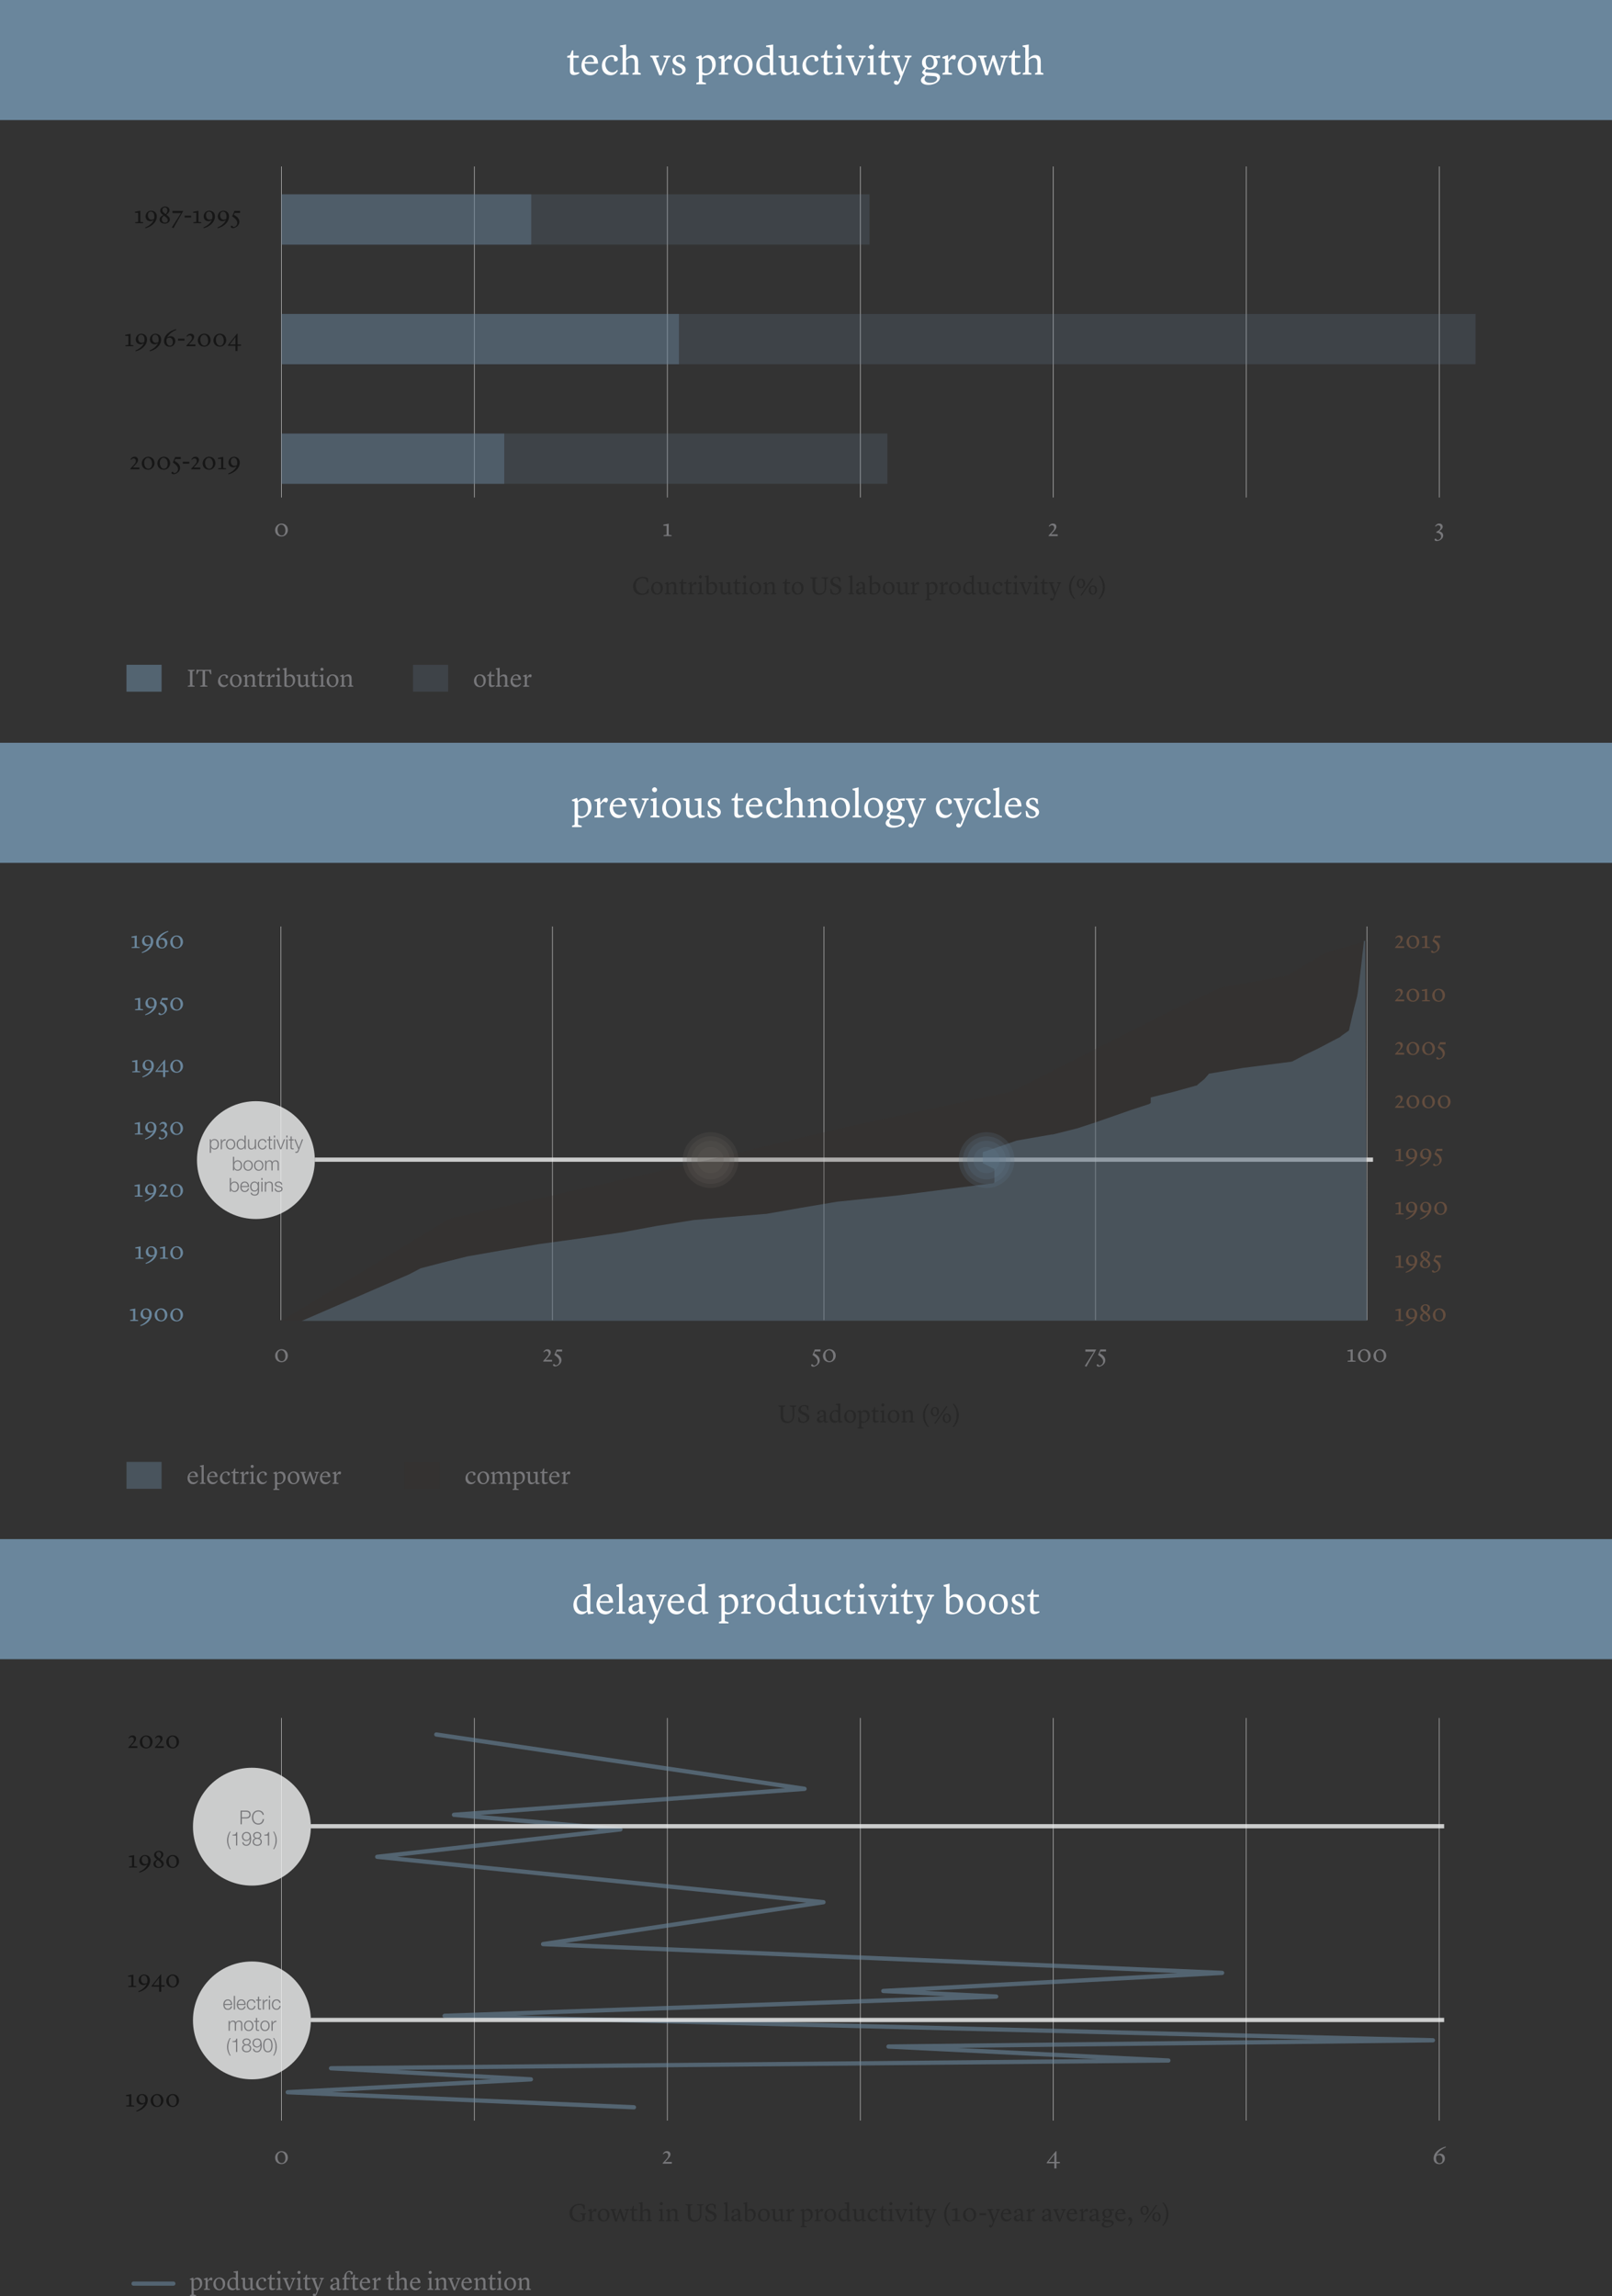<svg xmlns="http://www.w3.org/2000/svg" id="Calque_2" data-name="Calque 2" viewBox="0 0 759.14 1081.47"><rect x="0" y="0" width="759.14" height="1081.47" fill="#333333" stroke="none"/><defs><style>.cls-1{stroke:#6a869c;stroke-linecap:round;stroke-linejoin:round}.cls-1,.cls-2,.cls-4,.cls-6,.cls-7,.cls-8,.cls-9{isolation:isolate}.cls-1{opacity:.6}.cls-1,.cls-11,.cls-12,.cls-8{fill:none}.cls-1,.cls-8{stroke-width:2px}.cls-2{opacity:.4}.cls-11,.cls-13,.cls-14,.cls-15,.cls-16,.cls-17,.cls-18,.cls-2,.cls-4,.cls-6,.cls-7,.cls-9{stroke-width:0}.cls-14,.cls-2,.cls-6{fill:#6a869c}.cls-13{fill:#705441}.cls-4{fill:#617c8e}.cls-4,.cls-6,.cls-9{opacity:.2}.cls-4,.cls-7,.cls-9{fill-rule:evenodd}.cls-19,.cls-7,.cls-8{opacity:.8}.cls-15{fill:#161616}.cls-16{fill:#77777a}.cls-17{fill:#fff}.cls-7{fill:#f1f2f2}.cls-12,.cls-8{stroke-miterlimit:10}.cls-12{stroke:#ccc;stroke-width:.25px}.cls-8{stroke:#f1f2f2}.cls-18{fill:#282828}.cls-9{fill:#685f5e}</style></defs><g id="Calque_1-2" data-name="Calque 1"><g id="Calque_1-3" data-name="Calque 1"><path d="M0 0h759.14v56.55H0zM0 349.82h759.14v56.55H0zM0 724.85h759.14v56.55H0z" class="cls-14"/><g><path d="M62.15 96.52h51.42v10.43H62.15z" class="cls-11"/><path d="m66.08 104.49 1.35.18v.43h-3.75v-.43l1.4-.17v-4.28h-1.5v-.48l2.45-.48h.05v5.24ZM72.39 103.57c-.46.38-1.01.61-1.56.61-1.36 0-2.28-.94-2.28-2.31 0-1.28.99-2.66 2.61-2.66 1.5 0 2.69.99 2.69 2.66 0 2.83-2.5 4.88-5.33 5.63l-.09-.38c1.37-.55 3.24-1.73 3.96-3.54Zm.16-.5c.08-.33.13-.68.13-1.05 0-1.59-.7-2.35-1.65-2.35-.72 0-1.38.48-1.38 1.75s.74 2.06 1.65 2.06c.36 0 .91-.13 1.25-.42ZM76.89 101.29l-.43-.34c-.51-.4-1.01-.94-1.01-1.7 0-1.08.98-1.98 2.35-1.98 1.16 0 2.02.71 2.02 1.69s-.83 1.73-1.5 2.16l.23.17c.79.62 1.44 1.15 1.44 2.04 0 1.24-1.14 2-2.39 2-1.44 0-2.45-.78-2.45-1.91s.86-1.63 1.74-2.13Zm.33.27c-.74.59-1.01 1.02-1.01 1.77 0 .7.47 1.54 1.43 1.54s1.38-.61 1.38-1.15c0-.8-.71-1.3-1.47-1.91l-.32-.25Zm.27-1.11.52.41c.45-.44.82-1.08.82-1.74 0-.9-.52-1.4-1.2-1.4s-1.18.48-1.18 1.23c0 .56.39 1 1.05 1.5h-.01ZM80.93 107.12l4.31-6.78h-4.03v-1.01h5.04v.1l-3.64 6.35-.89 1.67-.8-.33h.01ZM86.95 101.57H90v.89h-3.05v-.89ZM93.45 104.49l1.35.18v.43h-3.75v-.43l1.4-.17v-4.28h-1.5v-.48l2.45-.48h.05v5.24ZM99.76 103.57c-.46.38-1.01.61-1.56.61-1.36 0-2.28-.94-2.28-2.31 0-1.28.99-2.66 2.61-2.66 1.5 0 2.69.99 2.69 2.66 0 2.83-2.5 4.88-5.33 5.63l-.09-.38c1.37-.55 3.24-1.73 3.96-3.54Zm.16-.5c.08-.33.13-.68.13-1.05 0-1.59-.7-2.35-1.65-2.35-.72 0-1.38.48-1.38 1.75s.74 2.06 1.65 2.06c.36 0 .91-.13 1.25-.42ZM106.4 103.57c-.46.38-1.01.61-1.56.61-1.36 0-2.28-.94-2.28-2.31 0-1.28.99-2.66 2.61-2.66 1.5 0 2.69.99 2.69 2.66 0 2.83-2.5 4.88-5.33 5.63l-.09-.38c1.37-.55 3.24-1.73 3.96-3.54Zm.16-.5c.08-.33.13-.68.13-1.05 0-1.59-.7-2.35-1.65-2.35-.72 0-1.38.48-1.38 1.75s.74 2.06 1.65 2.06c.36 0 .91-.13 1.25-.42ZM108.68 106.74c0-.25.18-.43.47-.51l.82.71c1.12-.17 1.76-.94 1.76-2 0-.84-.44-1.77-2.4-3.04l1.08-2.58h2.66v.95h-2.58l-.37.91c1.88.96 2.61 2.05 2.61 3.34 0 1.68-1.83 2.91-3.07 2.91-.43 0-.98-.22-.98-.7Z" class="cls-15"/></g><g><path d="M48.18 154.48h65.39v10.43H48.18z" class="cls-11"/><path d="m61.47 162.45 1.35.18v.43h-3.75v-.43l1.4-.17v-4.28h-1.5v-.48l2.45-.48h.05v5.24ZM67.77 161.53c-.46.38-1.01.61-1.56.61-1.36 0-2.28-.94-2.28-2.31 0-1.28.99-2.66 2.61-2.66 1.5 0 2.69.99 2.69 2.66 0 2.83-2.5 4.88-5.33 5.63l-.09-.38c1.37-.55 3.24-1.73 3.96-3.54Zm.17-.5c.08-.33.13-.68.13-1.05 0-1.59-.7-2.35-1.65-2.35-.72 0-1.38.48-1.38 1.75s.74 2.06 1.65 2.06c.36 0 .91-.13 1.25-.41ZM74.42 161.53c-.46.38-1.01.61-1.56.61-1.36 0-2.28-.94-2.28-2.31 0-1.28.99-2.66 2.61-2.66 1.5 0 2.69.99 2.69 2.66 0 2.83-2.5 4.88-5.33 5.63l-.09-.38c1.37-.55 3.24-1.73 3.96-3.54Zm.16-.5c.08-.33.13-.68.13-1.05 0-1.59-.7-2.35-1.65-2.35-.72 0-1.38.48-1.38 1.75s.74 2.06 1.65 2.06c.36 0 .91-.13 1.25-.41ZM78.69 159.05c.47-.41 1.06-.7 1.64-.7 1.36 0 2.21.91 2.21 2.28 0 1.28-.99 2.66-2.61 2.66-1.5 0-2.69-.86-2.69-2.66 0-2.9 2.84-4.88 5.67-5.63l.09.38c-1.47.53-3.56 1.88-4.31 3.67Zm-.16.46c-.09.31-.14.63-.14.96 0 1.59.72 2.35 1.67 2.35.72 0 1.35-.48 1.35-1.75s-.66-2.03-1.6-2.03c-.31 0-.86.12-1.28.47ZM83.83 159.52h3.05v.89h-3.05v-.89ZM88.92 162.23h3.12v.83h-4.27v-.3l.41-.45c1.37-1.48 2.21-2.2 2.21-3.17 0-.69-.45-1.2-1.12-1.2-.45 0-.78.24-1.15.67l-.29-.21c.46-.7.98-1.25 1.97-1.25s1.61.66 1.61 1.47c0 .97-.75 1.79-1.81 2.9l-.69.71ZM93.17 160.21c0-1.61 1.37-3.07 2.99-3.07 1.86 0 3.01 1.33 3.01 3.07 0 1.62-1.31 3.06-2.96 3.06-1.78 0-3.05-1.19-3.05-3.06h.01Zm3.14 2.57c.99 0 1.71-.91 1.71-2.35 0-1.56-.79-2.77-1.96-2.77-.94 0-1.75.87-1.75 2.3 0 1.18.47 2.82 1.99 2.82ZM100.53 160.21c0-1.61 1.37-3.07 2.99-3.07 1.86 0 3.01 1.33 3.01 3.07 0 1.62-1.31 3.06-2.96 3.06-1.78 0-3.05-1.19-3.05-3.06h.01Zm3.14 2.57c.99 0 1.71-.91 1.71-2.35 0-1.56-.79-2.77-1.96-2.77-.94 0-1.75.87-1.75 2.3 0 1.18.47 2.82 1.99 2.82ZM110.9 162.88h-3.59v-.34l4.3-5.38h.26v5.06h1.6v.67h-1.6v2.42h-.98v-2.42Zm0-.66v-3.49l-2.72 3.49h2.72Z" class="cls-15"/></g><g><path d="M48.18 212.43h65.39v10.43H48.18z" class="cls-11"/><path d="M62.52 220.18h3.12v.83h-4.27v-.3l.41-.45c1.37-1.48 2.21-2.2 2.21-3.17 0-.69-.45-1.2-1.12-1.2-.45 0-.78.24-1.15.67l-.29-.21c.46-.7.98-1.25 1.97-1.25s1.61.66 1.61 1.47c0 .97-.75 1.79-1.81 2.9l-.69.71ZM66.76 218.17c0-1.61 1.37-3.07 2.99-3.07 1.86 0 3.01 1.33 3.01 3.07 0 1.62-1.31 3.06-2.96 3.06-1.78 0-3.05-1.19-3.05-3.06h.01Zm3.14 2.57c.99 0 1.71-.91 1.71-2.35 0-1.56-.79-2.77-1.96-2.77-.94 0-1.75.87-1.75 2.3 0 1.18.47 2.82 1.99 2.82h.01ZM74.12 218.17c0-1.61 1.37-3.07 2.99-3.07 1.86 0 3.01 1.33 3.01 3.07 0 1.62-1.31 3.06-2.96 3.06-1.78 0-3.05-1.19-3.05-3.06h.01Zm3.14 2.57c.99 0 1.71-.91 1.71-2.35 0-1.56-.79-2.77-1.96-2.77-.94 0-1.75.87-1.75 2.3 0 1.18.47 2.82 1.99 2.82h.01ZM80.77 222.66c0-.25.18-.43.47-.51l.82.71c1.12-.17 1.76-.94 1.76-2 0-.84-.44-1.77-2.41-3.04l1.08-2.58h2.66v.95h-2.58l-.37.91c1.88.96 2.61 2.05 2.61 3.34 0 1.68-1.83 2.91-3.07 2.91-.43 0-.98-.22-.98-.7ZM86.11 217.48h3.05v.89h-3.05v-.89ZM91.21 220.18h3.12v.83h-4.27v-.3l.41-.45c1.37-1.48 2.21-2.2 2.21-3.17 0-.69-.45-1.2-1.12-1.2-.45 0-.78.24-1.15.67l-.29-.21c.46-.7.98-1.25 1.97-1.25s1.61.66 1.61 1.47c0 .97-.75 1.79-1.81 2.9l-.69.71ZM95.45 218.17c0-1.61 1.37-3.07 2.99-3.07 1.86 0 3.01 1.33 3.01 3.07 0 1.62-1.31 3.06-2.96 3.06-1.78 0-3.05-1.19-3.05-3.06h.01Zm3.14 2.57c.99 0 1.71-.91 1.71-2.35 0-1.56-.79-2.77-1.96-2.77-.94 0-1.75.87-1.75 2.3 0 1.18.47 2.82 1.99 2.82ZM105.14 220.4l1.35.18v.43h-3.75v-.43l1.4-.17v-4.28h-1.5v-.48l2.45-.48h.05v5.24ZM111.44 219.48c-.46.38-1.01.61-1.56.61-1.36 0-2.28-.94-2.28-2.31 0-1.28.99-2.66 2.61-2.66 1.5 0 2.69.99 2.69 2.66 0 2.83-2.5 4.88-5.33 5.63l-.09-.38c1.37-.55 3.24-1.73 3.96-3.54Zm.16-.49c.08-.33.13-.68.13-1.05 0-1.59-.7-2.35-1.65-2.35-.72 0-1.38.48-1.38 1.75s.74 2.06 1.65 2.06c.36 0 .91-.13 1.25-.41Z" class="cls-15"/></g><g><path d="M35.44 437.89h51.42v10.43H35.44z" class="cls-11"/><path d="m64.41 445.86 1.35.18v.43h-3.75v-.43l1.4-.17v-4.28h-1.5v-.48l2.45-.48h.05v5.23ZM70.72 444.94c-.46.38-1.01.61-1.56.61-1.36 0-2.28-.94-2.28-2.31 0-1.28.99-2.66 2.61-2.66 1.5 0 2.69.99 2.69 2.66 0 2.83-2.5 4.88-5.33 5.62l-.09-.38c1.37-.55 3.24-1.72 3.96-3.54Zm.16-.5c.08-.33.13-.68.13-1.05 0-1.59-.7-2.35-1.65-2.35-.72 0-1.38.48-1.38 1.75s.74 2.06 1.65 2.06c.36 0 .91-.13 1.25-.42ZM74.98 442.46c.47-.41 1.06-.7 1.64-.7 1.36 0 2.21.91 2.21 2.28 0 1.28-.99 2.66-2.61 2.66-1.5 0-2.69-.86-2.69-2.66 0-2.9 2.84-4.88 5.67-5.62l.09.38c-1.47.53-3.56 1.88-4.31 3.67Zm-.16.46c-.09.31-.14.63-.14.96 0 1.59.72 2.35 1.67 2.35.72 0 1.35-.48 1.35-1.75s-.66-2.03-1.6-2.03c-.31 0-.86.12-1.28.47ZM80.18 443.63c0-1.61 1.37-3.07 2.99-3.07 1.86 0 3.01 1.34 3.01 3.07 0 1.62-1.31 3.06-2.96 3.06-1.78 0-3.05-1.19-3.05-3.06h.01Zm3.14 2.56c.99 0 1.71-.91 1.71-2.35 0-1.56-.79-2.77-1.96-2.77-.94 0-1.75.87-1.75 2.3 0 1.18.47 2.82 1.99 2.82Z" class="cls-14"/></g><g><path d="M21.47 496.44h65.39v10.43H21.47z" class="cls-11"/><path d="m64.69 504.41 1.35.18v.43h-3.75v-.43l1.4-.17v-4.28h-1.5v-.48l2.45-.48h.05v5.23ZM70.99 503.49c-.46.38-1.01.61-1.56.61-1.36 0-2.28-.94-2.28-2.31 0-1.28.99-2.66 2.61-2.66 1.5 0 2.69.99 2.69 2.66 0 2.83-2.5 4.88-5.33 5.63l-.09-.38c1.37-.55 3.24-1.72 3.96-3.54Zm.17-.5c.08-.33.13-.68.13-1.05 0-1.59-.7-2.35-1.65-2.35-.72 0-1.38.48-1.38 1.75s.74 2.06 1.65 2.06c.36 0 .91-.13 1.25-.41ZM76.82 504.84h-3.59v-.35l4.3-5.38h.26v5.06h1.6v.67h-1.6v2.42h-.98v-2.42Zm0-.66v-3.49l-2.72 3.49h2.72ZM80.18 502.17c0-1.61 1.37-3.07 2.99-3.07 1.86 0 3.01 1.34 3.01 3.07 0 1.62-1.31 3.06-2.96 3.06-1.78 0-3.05-1.19-3.05-3.06h.01Zm3.14 2.57c.99 0 1.71-.91 1.71-2.35 0-1.56-.79-2.77-1.96-2.77-.94 0-1.75.87-1.75 2.3 0 1.18.47 2.82 1.99 2.82Z" class="cls-14"/></g><g><path d="M21.47 554.99h65.39v10.43H21.47z" class="cls-11"/><path d="m65.84 562.96 1.35.18v.43h-3.75v-.43l1.4-.17v-4.28h-1.5v-.48l2.45-.48h.05v5.24ZM72.14 562.04c-.46.38-1.01.61-1.56.61-1.36 0-2.28-.94-2.28-2.31 0-1.28.99-2.66 2.61-2.66 1.5 0 2.69.99 2.69 2.66 0 2.83-2.5 4.88-5.33 5.63l-.09-.38c1.37-.55 3.24-1.73 3.96-3.54Zm.16-.5c.08-.33.13-.68.13-1.05 0-1.59-.7-2.35-1.65-2.35-.72 0-1.38.48-1.38 1.75s.74 2.06 1.65 2.06c.36 0 .91-.13 1.25-.41ZM75.94 562.74h3.12v.83h-4.27v-.3l.41-.45c1.37-1.48 2.21-2.2 2.21-3.17 0-.69-.45-1.2-1.12-1.2-.45 0-.78.24-1.15.67l-.29-.21c.46-.7.98-1.25 1.97-1.25s1.61.66 1.61 1.47c0 .97-.75 1.79-1.81 2.9l-.69.71ZM80.18 560.72c0-1.61 1.37-3.07 2.99-3.07 1.86 0 3.01 1.33 3.01 3.07 0 1.62-1.31 3.06-2.96 3.06-1.78 0-3.05-1.19-3.05-3.06h.01Zm3.14 2.57c.99 0 1.71-.91 1.71-2.35 0-1.56-.79-2.77-1.96-2.77-.94 0-1.75.87-1.75 2.3 0 1.18.47 2.82 1.99 2.82Z" class="cls-14"/></g><g><path d="M21.47 613.54h65.39v10.43H21.47z" class="cls-11"/><path d="m63.7 621.51 1.35.18v.43H61.3v-.43l1.4-.17v-4.28h-1.5v-.48l2.45-.48h.05v5.23ZM70.01 620.59c-.46.38-1.01.61-1.56.61-1.36 0-2.28-.94-2.28-2.31 0-1.28.99-2.66 2.61-2.66 1.5 0 2.69.99 2.69 2.66 0 2.83-2.5 4.88-5.33 5.63l-.09-.38c1.37-.55 3.24-1.72 3.96-3.54Zm.16-.5c.08-.33.13-.68.13-1.05 0-1.59-.7-2.35-1.65-2.35-.72 0-1.38.48-1.38 1.75s.74 2.06 1.65 2.06c.36 0 .91-.13 1.25-.41ZM72.82 619.27c0-1.61 1.37-3.07 2.99-3.07 1.86 0 3.01 1.34 3.01 3.07 0 1.62-1.31 3.06-2.96 3.06-1.78 0-3.05-1.19-3.05-3.06h.01Zm3.14 2.57c.99 0 1.71-.91 1.71-2.35 0-1.56-.79-2.77-1.96-2.77-.94 0-1.75.87-1.75 2.3 0 1.18.47 2.82 1.99 2.82h.01ZM80.18 619.27c0-1.61 1.37-3.07 2.99-3.07 1.86 0 3.01 1.34 3.01 3.07 0 1.62-1.31 3.06-2.96 3.06-1.78 0-3.05-1.19-3.05-3.06h.01Zm3.14 2.57c.99 0 1.71-.91 1.71-2.35 0-1.56-.79-2.77-1.96-2.77-.94 0-1.75.87-1.75 2.3 0 1.18.47 2.82 1.99 2.82Z" class="cls-14"/></g><g><path d="M21.47 467.17h65.39v10.43H21.47z" class="cls-11"/><path d="m66.03 475.13 1.35.18v.43h-3.75v-.43l1.4-.17v-4.28h-1.5v-.48l2.45-.48h.05v5.24ZM72.33 474.21c-.46.38-1.01.61-1.56.61-1.36 0-2.28-.94-2.28-2.31 0-1.28.99-2.66 2.61-2.66 1.5 0 2.69.99 2.69 2.66 0 2.83-2.5 4.88-5.33 5.63l-.09-.38c1.37-.55 3.24-1.73 3.96-3.54Zm.16-.49c.08-.33.13-.68.13-1.05 0-1.59-.7-2.35-1.65-2.35-.72 0-1.38.48-1.38 1.75s.74 2.06 1.65 2.06c.36 0 .91-.13 1.25-.41ZM74.6 477.39c0-.25.18-.43.47-.51l.82.71c1.12-.17 1.76-.94 1.76-2 0-.84-.44-1.77-2.4-3.04l1.08-2.58h2.66v.95h-2.58l-.37.91c1.88.96 2.61 2.05 2.61 3.34 0 1.68-1.83 2.91-3.07 2.91-.43 0-.98-.22-.98-.7ZM80.18 472.9c0-1.61 1.37-3.07 2.99-3.07 1.86 0 3.01 1.33 3.01 3.07 0 1.62-1.31 3.06-2.96 3.06-1.78 0-3.05-1.19-3.05-3.06h.01Zm3.14 2.57c.99 0 1.71-.91 1.71-2.35 0-1.56-.79-2.77-1.96-2.77-.94 0-1.75.87-1.75 2.3 0 1.18.47 2.82 1.99 2.82Z" class="cls-14"/></g><g><path d="M21.47 525.71h65.39v10.43H21.47z" class="cls-11"/><path d="m65.92 533.68 1.35.18v.43h-3.75v-.43l1.4-.17v-4.28h-1.5v-.48l2.45-.48h.05v5.24ZM72.22 532.76c-.46.38-1.01.61-1.56.61-1.36 0-2.28-.94-2.28-2.31 0-1.28.99-2.66 2.61-2.66 1.5 0 2.69.99 2.69 2.66 0 2.83-2.5 4.88-5.33 5.63l-.09-.38c1.37-.55 3.24-1.73 3.96-3.54Zm.17-.49c.08-.33.13-.68.13-1.05 0-1.59-.7-2.35-1.65-2.35-.72 0-1.38.48-1.38 1.75s.74 2.06 1.65 2.06c.36 0 .91-.13 1.25-.41ZM74.79 535.94c0-.25.18-.43.47-.51l.82.71c1.08 0 1.77-.78 1.77-1.69 0-1.02-.92-1.78-2.2-1.69v-.51l.43-.21c1.01-.5 1.5-1.2 1.5-1.77 0-.71-.45-1.09-1.08-1.09-.43 0-.82.23-1.19.67l-.29-.23c.46-.69.98-1.24 1.97-1.24s1.62.66 1.62 1.5-.66 1.36-1.29 1.86l-.33.28v.04c.94.16 1.85.83 1.85 2.01 0 1.45-1.65 2.58-3.07 2.58-.46 0-.98-.24-.98-.7ZM80.18 531.45c0-1.61 1.37-3.07 2.99-3.07 1.86 0 3.01 1.33 3.01 3.07 0 1.62-1.31 3.06-2.96 3.06-1.78 0-3.05-1.19-3.05-3.06h.01Zm3.14 2.56c.99 0 1.71-.91 1.71-2.35 0-1.56-.79-2.77-1.96-2.77-.94 0-1.75.87-1.75 2.3 0 1.18.47 2.82 1.99 2.82Z" class="cls-14"/></g><g><path d="M21.47 584.26h65.39v10.43H21.47z" class="cls-11"/><path d="m66.21 592.23 1.35.18v.43h-3.75v-.43l1.4-.17v-4.28h-1.5v-.48l2.45-.48h.05v5.24ZM72.51 591.31c-.46.38-1.01.61-1.56.61-1.36 0-2.28-.94-2.28-2.31 0-1.28.99-2.66 2.61-2.66 1.5 0 2.69.99 2.69 2.66 0 2.83-2.5 4.88-5.33 5.63l-.09-.38c1.37-.55 3.24-1.73 3.96-3.54Zm.16-.49c.08-.33.13-.68.13-1.05 0-1.59-.7-2.35-1.65-2.35-.72 0-1.38.48-1.38 1.75s.74 2.06 1.65 2.06c.36 0 .91-.13 1.25-.41ZM77.77 592.23l1.35.18v.43h-3.75v-.43l1.4-.17v-4.28h-1.5v-.48l2.45-.48h.05v5.24ZM80.18 590c0-1.61 1.37-3.07 2.99-3.07 1.86 0 3.01 1.33 3.01 3.07 0 1.62-1.31 3.06-2.96 3.06-1.78 0-3.05-1.19-3.05-3.06h.01Zm3.14 2.56c.99 0 1.71-.91 1.71-2.35 0-1.56-.79-2.77-1.96-2.77-.94 0-1.75.87-1.75 2.3 0 1.18.47 2.82 1.99 2.82Z" class="cls-14"/></g><g class="cls-19"><path d="M656.65 437.89h51.42v10.43h-51.42z" class="cls-11"/><path d="M658.14 445.64h3.12v.83h-4.27v-.3l.41-.45c1.37-1.48 2.21-2.2 2.21-3.18 0-.69-.45-1.2-1.12-1.2-.45 0-.78.24-1.15.67l-.29-.21c.46-.7.98-1.25 1.97-1.25s1.61.66 1.61 1.47c0 .97-.75 1.79-1.81 2.9l-.69.71h.01ZM662.38 443.63c0-1.61 1.37-3.07 2.99-3.07 1.86 0 3.01 1.33 3.01 3.07 0 1.62-1.31 3.06-2.96 3.06-1.78 0-3.05-1.19-3.05-3.06h.01Zm3.14 2.56c.99 0 1.71-.91 1.71-2.35 0-1.56-.79-2.77-1.96-2.77-.94 0-1.75.88-1.75 2.3 0 1.19.47 2.82 1.99 2.82h.01ZM672.07 445.86l1.35.18v.43h-3.75v-.43l1.4-.17v-4.28h-1.5v-.48l2.45-.48h.05v5.24ZM673.94 448.12c0-.25.18-.43.47-.51l.82.71c1.12-.17 1.76-.94 1.76-2 0-.84-.44-1.77-2.41-3.04l1.08-2.58h2.66v.95h-2.58l-.37.91c1.88.96 2.61 2.05 2.61 3.34 0 1.68-1.83 2.91-3.07 2.91-.43 0-.98-.22-.98-.7h.01Z" class="cls-13"/></g><g class="cls-19"><path d="M656.65 462.98h51.42v10.43h-51.42z" class="cls-11"/><path d="M658.14 470.74h3.12v.83h-4.27v-.3l.41-.45c1.37-1.48 2.21-2.2 2.21-3.17 0-.69-.45-1.2-1.12-1.2-.45 0-.78.24-1.15.67l-.29-.21c.46-.7.98-1.25 1.97-1.25s1.61.66 1.61 1.47c0 .97-.75 1.79-1.81 2.9l-.69.71h.01ZM662.38 468.72c0-1.61 1.37-3.07 2.99-3.07 1.86 0 3.01 1.33 3.01 3.07 0 1.62-1.31 3.06-2.96 3.06-1.78 0-3.05-1.19-3.05-3.06h.01Zm3.14 2.57c.99 0 1.71-.91 1.71-2.35 0-1.56-.79-2.77-1.96-2.77-.94 0-1.75.87-1.75 2.3 0 1.18.47 2.82 1.99 2.82h.01ZM672.07 470.95l1.35.18v.43h-3.75v-.43l1.4-.17v-4.28h-1.5v-.48l2.45-.48h.05v5.24ZM674.48 468.72c0-1.61 1.37-3.07 2.99-3.07 1.87 0 3.02 1.33 3.02 3.07 0 1.62-1.31 3.06-2.96 3.06-1.78 0-3.05-1.19-3.05-3.06Zm3.14 2.57c.99 0 1.71-.91 1.71-2.35 0-1.56-.79-2.77-1.96-2.77-.94 0-1.75.87-1.75 2.3 0 1.18.47 2.82 1.99 2.82h.01Z" class="cls-13"/></g><g class="cls-19"><path d="M656.65 513.17h65.39v10.43h-65.39z" class="cls-11"/><path d="M658.14 520.92h3.12v.83h-4.27v-.3l.41-.45c1.37-1.48 2.21-2.2 2.21-3.17 0-.69-.45-1.2-1.12-1.2-.45 0-.78.24-1.15.67l-.29-.21c.46-.7.98-1.25 1.97-1.25s1.61.66 1.61 1.47c0 .97-.75 1.79-1.81 2.9l-.69.71h.01ZM662.38 518.91c0-1.61 1.37-3.07 2.99-3.07 1.86 0 3.01 1.33 3.01 3.07 0 1.62-1.31 3.06-2.96 3.06-1.78 0-3.05-1.19-3.05-3.06h.01Zm3.14 2.56c.99 0 1.71-.91 1.71-2.35 0-1.56-.79-2.77-1.96-2.77-.94 0-1.75.87-1.75 2.3 0 1.18.47 2.82 1.99 2.82h.01ZM669.74 518.91c0-1.61 1.37-3.07 2.99-3.07 1.86 0 3.01 1.33 3.01 3.07 0 1.62-1.31 3.06-2.96 3.06-1.78 0-3.05-1.19-3.05-3.06h.01Zm3.14 2.56c.99 0 1.71-.91 1.71-2.35 0-1.56-.79-2.77-1.96-2.77-.94 0-1.75.87-1.75 2.3 0 1.18.47 2.82 1.99 2.82h.01ZM677.1 518.91c0-1.61 1.37-3.07 2.99-3.07 1.86 0 3.01 1.33 3.01 3.07 0 1.62-1.31 3.06-2.96 3.06-1.78 0-3.05-1.19-3.05-3.06h.01Zm3.14 2.56c.99 0 1.71-.91 1.71-2.35 0-1.56-.79-2.77-1.96-2.77-.94 0-1.75.87-1.75 2.3 0 1.18.47 2.82 1.99 2.82h.01Z" class="cls-13"/></g><g class="cls-19"><path d="M656.65 563.35h65.39v10.43h-65.39z" class="cls-11"/><path d="m659.66 571.32 1.35.18v.43h-3.75v-.43l1.4-.17v-4.28h-1.5v-.48l2.45-.48h.05v5.23ZM665.96 570.4c-.46.38-1.01.61-1.56.61-1.36 0-2.28-.94-2.28-2.31 0-1.28.99-2.66 2.61-2.66 1.5 0 2.69.99 2.69 2.66 0 2.83-2.5 4.88-5.33 5.63l-.09-.38c1.37-.55 3.24-1.72 3.96-3.54Zm.16-.49c.08-.33.13-.68.13-1.05 0-1.59-.7-2.35-1.65-2.35-.72 0-1.38.48-1.38 1.75s.74 2.06 1.65 2.06c.36 0 .91-.13 1.25-.41ZM672.61 570.4c-.46.38-1.01.61-1.56.61-1.36 0-2.28-.94-2.28-2.31 0-1.28.99-2.66 2.61-2.66 1.5 0 2.69.99 2.69 2.66 0 2.83-2.5 4.88-5.33 5.63l-.09-.38c1.37-.55 3.24-1.72 3.96-3.54Zm.16-.49c.08-.33.13-.68.13-1.05 0-1.59-.7-2.35-1.65-2.35-.72 0-1.38.48-1.38 1.75s.74 2.06 1.65 2.06c.36 0 .91-.13 1.25-.41ZM675.42 569.09c0-1.61 1.37-3.07 2.99-3.07 1.86 0 3.01 1.34 3.01 3.07 0 1.62-1.31 3.06-2.96 3.06-1.78 0-3.05-1.19-3.05-3.06h.01Zm3.14 2.57c.99 0 1.71-.91 1.71-2.35 0-1.56-.79-2.77-1.96-2.77-.94 0-1.75.87-1.75 2.3 0 1.18.47 2.82 1.99 2.82h.01Z" class="cls-13"/></g><g class="cls-19"><path d="M656.65 613.54h65.39v10.43h-65.39z" class="cls-11"/><path d="m659.66 621.51 1.35.18v.43h-3.75v-.43l1.4-.17v-4.28h-1.5v-.48l2.45-.48h.05v5.24ZM665.96 620.59c-.46.38-1.01.61-1.56.61-1.36 0-2.28-.95-2.28-2.31 0-1.28.99-2.66 2.61-2.66 1.5 0 2.69.99 2.69 2.66 0 2.83-2.5 4.88-5.33 5.63l-.09-.38c1.37-.55 3.24-1.73 3.96-3.54Zm.16-.5c.08-.33.13-.68.13-1.05 0-1.59-.7-2.35-1.65-2.35-.72 0-1.38.48-1.38 1.75s.74 2.06 1.65 2.06c.36 0 .91-.13 1.25-.41ZM670.47 618.31l-.43-.35c-.51-.4-1.01-.94-1.01-1.7 0-1.08.98-1.98 2.35-1.98 1.16 0 2.02.71 2.02 1.69s-.83 1.73-1.5 2.16l.23.17c.79.62 1.44 1.15 1.44 2.04 0 1.24-1.14 2-2.39 2-1.44 0-2.45-.78-2.45-1.91s.86-1.63 1.74-2.13Zm.32.26c-.74.59-1.01 1.03-1.01 1.77 0 .7.47 1.54 1.43 1.54s1.38-.61 1.38-1.15c0-.8-.71-1.3-1.47-1.91l-.32-.25h-.01Zm.28-1.1.52.41c.45-.44.82-1.08.82-1.74 0-.9-.52-1.4-1.2-1.4s-1.18.48-1.18 1.23c0 .56.39 1 1.05 1.5h-.01ZM674.78 619.27c0-1.61 1.37-3.07 2.99-3.07 1.86 0 3.01 1.33 3.01 3.07 0 1.62-1.31 3.06-2.96 3.06-1.78 0-3.05-1.19-3.05-3.06h.01Zm3.14 2.57c.99 0 1.71-.91 1.71-2.35 0-1.56-.79-2.77-1.96-2.77-.94 0-1.75.88-1.75 2.3 0 1.19.47 2.82 1.99 2.82h.01Z" class="cls-13"/></g><g class="cls-19"><path d="M656.65 488.08h65.39v10.43h-65.39z" class="cls-11"/><path d="M658.14 495.83h3.12v.83h-4.27v-.3l.41-.45c1.37-1.48 2.21-2.2 2.21-3.17 0-.69-.45-1.2-1.12-1.2-.45 0-.78.24-1.15.67l-.29-.21c.46-.7.98-1.25 1.97-1.25s1.61.66 1.61 1.47c0 .97-.75 1.79-1.81 2.9l-.69.71h.01ZM662.38 493.81c0-1.61 1.37-3.07 2.99-3.07 1.86 0 3.01 1.33 3.01 3.07 0 1.62-1.31 3.06-2.96 3.06-1.78 0-3.05-1.19-3.05-3.06h.01Zm3.14 2.57c.99 0 1.71-.91 1.71-2.35 0-1.56-.79-2.77-1.96-2.77-.94 0-1.75.87-1.75 2.3 0 1.18.47 2.82 1.99 2.82h.01ZM669.74 493.81c0-1.61 1.37-3.07 2.99-3.07 1.86 0 3.01 1.33 3.01 3.07 0 1.62-1.31 3.06-2.96 3.06-1.78 0-3.05-1.19-3.05-3.06h.01Zm3.14 2.57c.99 0 1.71-.91 1.71-2.35 0-1.56-.79-2.77-1.96-2.77-.94 0-1.75.87-1.75 2.3 0 1.18.47 2.82 1.99 2.82h.01ZM676.39 498.3c0-.25.18-.43.47-.51l.82.71c1.12-.17 1.76-.94 1.76-2 0-.84-.44-1.77-2.41-3.04l1.08-2.58h2.66v.95h-2.58l-.37.91c1.88.96 2.61 2.05 2.61 3.34 0 1.68-1.83 2.91-3.07 2.91-.43 0-.98-.22-.98-.7h.01Z" class="cls-13"/></g><g class="cls-19"><path d="M656.65 538.26h65.39v10.43h-65.39z" class="cls-11"/><path d="m659.66 546.23 1.35.18v.43h-3.75v-.43l1.4-.17v-4.28h-1.5v-.48l2.45-.48h.05v5.24ZM665.96 545.31c-.46.38-1.01.61-1.56.61-1.36 0-2.28-.94-2.28-2.31 0-1.28.99-2.66 2.61-2.66 1.5 0 2.69.99 2.69 2.66 0 2.83-2.5 4.88-5.33 5.63l-.09-.38c1.37-.55 3.24-1.73 3.96-3.54Zm.16-.5c.08-.33.13-.68.13-1.05 0-1.59-.7-2.35-1.65-2.35-.72 0-1.38.48-1.38 1.75s.74 2.06 1.65 2.06c.36 0 .91-.13 1.25-.41ZM672.61 545.31c-.46.38-1.01.61-1.56.61-1.36 0-2.28-.94-2.28-2.31 0-1.28.99-2.66 2.61-2.66 1.5 0 2.69.99 2.69 2.66 0 2.83-2.5 4.88-5.33 5.63l-.09-.38c1.37-.55 3.24-1.73 3.96-3.54Zm.16-.5c.08-.33.13-.68.13-1.05 0-1.59-.7-2.35-1.65-2.35-.72 0-1.38.48-1.38 1.75s.74 2.06 1.65 2.06c.36 0 .91-.13 1.25-.41ZM674.88 548.48c0-.25.18-.43.47-.51l.82.71c1.12-.17 1.76-.94 1.76-2 0-.84-.44-1.77-2.4-3.04l1.08-2.58h2.66v.95h-2.58l-.37.91c1.88.96 2.61 2.05 2.61 3.34 0 1.68-1.83 2.91-3.07 2.91-.43 0-.98-.22-.98-.7Z" class="cls-13"/></g><g class="cls-19"><path d="M656.65 588.44h65.39v10.43h-65.39z" class="cls-11"/><path d="m659.66 596.42 1.35.18v.43h-3.75v-.43l1.4-.17v-4.28h-1.5v-.48l2.45-.48h.05v5.24ZM665.96 595.49c-.46.38-1.01.61-1.56.61-1.36 0-2.28-.95-2.28-2.31 0-1.28.99-2.66 2.61-2.66 1.5 0 2.69.99 2.69 2.66 0 2.83-2.5 4.88-5.33 5.63l-.09-.38c1.37-.55 3.24-1.73 3.96-3.54Zm.16-.49c.08-.33.13-.68.13-1.05 0-1.59-.7-2.35-1.65-2.35-.72 0-1.38.48-1.38 1.75s.74 2.06 1.65 2.06c.36 0 .91-.13 1.25-.41ZM670.47 593.22l-.43-.35c-.51-.4-1.01-.94-1.01-1.7 0-1.08.98-1.98 2.35-1.98 1.16 0 2.02.71 2.02 1.69s-.83 1.73-1.5 2.16l.23.17c.79.62 1.44 1.15 1.44 2.04 0 1.24-1.14 2-2.39 2-1.44 0-2.45-.78-2.45-1.91s.86-1.63 1.74-2.13Zm.32.26c-.74.59-1.01 1.03-1.01 1.77 0 .7.47 1.54 1.43 1.54s1.38-.61 1.38-1.15c0-.8-.71-1.3-1.47-1.91l-.32-.25h-.01Zm.28-1.1.52.41c.45-.44.82-1.08.82-1.74 0-.9-.52-1.4-1.2-1.4s-1.18.48-1.18 1.23c0 .56.39 1 1.05 1.5h-.01ZM674.35 598.67c0-.25.18-.43.47-.51l.82.71c1.12-.17 1.76-.94 1.76-2 0-.84-.44-1.77-2.4-3.04l1.08-2.58h2.66v.95h-2.58l-.37.91c1.88.96 2.61 2.05 2.61 3.34 0 1.68-1.83 2.91-3.07 2.91-.43 0-.98-.22-.98-.7Z" class="cls-13"/></g><g><path d="M99.86 243.9h65.39v10.43H99.86z" class="cls-11"/><path d="M129.56 249.63c0-1.61 1.37-3.07 2.99-3.07 1.87 0 3.02 1.33 3.02 3.07 0 1.62-1.31 3.06-2.96 3.06-1.78 0-3.05-1.19-3.05-3.06Zm3.14 2.57c.99 0 1.71-.91 1.71-2.35 0-1.56-.79-2.77-1.96-2.77-.94 0-1.75.87-1.75 2.3 0 1.18.47 2.82 1.99 2.82Z" class="cls-16"/></g><g><path d="M281.6 243.9h65.39v10.43H281.6z" class="cls-11"/><path d="m314.92 251.87 1.35.18v.43h-3.75v-.43l1.4-.17v-4.28h-1.5v-.48l2.45-.48h.05v5.24Z" class="cls-16"/></g><g><path d="M463.33 243.9h65.39v10.43h-65.39z" class="cls-11"/><path d="M494.99 251.65h3.12v.83h-4.27v-.3l.41-.45c1.37-1.48 2.21-2.2 2.21-3.17 0-.69-.45-1.2-1.12-1.2-.45 0-.78.24-1.15.67l-.29-.21c.46-.7.98-1.25 1.97-1.25s1.61.66 1.61 1.47c0 .97-.75 1.79-1.81 2.9l-.69.71h.01Z" class="cls-16"/></g><g><path d="M645.06 243.9h65.39v10.43h-65.39z" class="cls-11"/><path d="M675.59 254.12c0-.25.18-.43.47-.51l.82.71c1.08 0 1.77-.78 1.77-1.69 0-1.02-.92-1.78-2.2-1.69v-.51l.43-.21c1.01-.5 1.5-1.2 1.5-1.77 0-.71-.45-1.09-1.08-1.09-.43 0-.82.23-1.19.67l-.29-.23c.46-.69.98-1.24 1.97-1.24s1.62.66 1.62 1.5-.66 1.36-1.29 1.86l-.33.28v.04c.94.16 1.85.83 1.85 2.01 0 1.45-1.65 2.58-3.07 2.58-.46 0-.98-.24-.98-.7Z" class="cls-16"/></g><g><path d="M99.86 632.74h65.39v10.43H99.86z" class="cls-11"/><path d="M129.56 638.48c0-1.61 1.37-3.07 2.99-3.07 1.87 0 3.02 1.33 3.02 3.07 0 1.62-1.31 3.06-2.96 3.06-1.78 0-3.05-1.19-3.05-3.06Zm3.14 2.56c.99 0 1.71-.91 1.71-2.35 0-1.56-.79-2.77-1.96-2.77-.94 0-1.75.87-1.75 2.3 0 1.18.47 2.82 1.99 2.82Z" class="cls-16"/></g><g><path d="M228.39 632.86h63.94v10.2h-63.94z" class="cls-11"/><path d="M256.94 640.43h3.05v.81h-4.17v-.29l.4-.44c1.34-1.45 2.16-2.15 2.16-3.1 0-.68-.44-1.17-1.09-1.17-.44 0-.76.24-1.12.65l-.28-.2c.45-.69.96-1.22 1.92-1.22s1.57.64 1.57 1.44c0 .94-.73 1.75-1.77 2.83l-.67.7ZM260.44 642.85c0-.25.18-.42.46-.5l.8.7c1.09-.17 1.72-.92 1.72-1.96 0-.82-.43-1.73-2.35-2.97l1.06-2.52h2.6v.93h-2.52l-.36.89c1.83.93 2.55 2 2.55 3.26 0 1.64-1.79 2.85-3 2.85-.42 0-.96-.21-.96-.69Z" class="cls-16"/></g><g><path d="M355.47 632.74h65.39v10.43h-65.39z" class="cls-11"/><path d="M381.99 642.96c0-.25.18-.43.47-.51l.82.71c1.12-.17 1.76-.94 1.76-2 0-.84-.44-1.77-2.4-3.04l1.08-2.58h2.66v.95h-2.58l-.37.91c1.88.96 2.61 2.05 2.61 3.34 0 1.68-1.83 2.91-3.07 2.91-.43 0-.98-.22-.98-.7ZM387.56 638.48c0-1.61 1.37-3.07 2.99-3.07 1.86 0 3.01 1.33 3.01 3.07 0 1.62-1.31 3.06-2.96 3.06-1.78 0-3.05-1.19-3.05-3.06Zm3.14 2.56c.99 0 1.71-.91 1.71-2.35 0-1.56-.79-2.77-1.96-2.77-.94 0-1.75.87-1.75 2.3 0 1.18.47 2.82 1.99 2.82h.01Z" class="cls-16"/></g><g><path d="M483.27 632.74h65.39v10.43h-65.39z" class="cls-11"/><path d="m510.86 643.34 4.31-6.78h-4.03v-1.01h5.04v.1l-3.64 6.35-.89 1.67-.8-.33h.01ZM516.46 642.96c0-.25.18-.43.47-.51l.82.71c1.12-.17 1.76-.94 1.76-2 0-.84-.44-1.77-2.4-3.04l1.08-2.58h2.66v.95h-2.58l-.37.91c1.88.96 2.61 2.05 2.61 3.34 0 1.68-1.83 2.91-3.07 2.91-.43 0-.98-.22-.98-.7Z" class="cls-16"/></g><g><path d="M611.07 632.74h65.39v10.43h-65.39z" class="cls-11"/><path d="m637.04 640.71 1.35.18v.43h-3.75v-.43l1.4-.17v-4.28h-1.5v-.48l2.45-.48h.05v5.24ZM639.46 638.48c0-1.61 1.37-3.07 2.99-3.07 1.87 0 3.02 1.33 3.02 3.07 0 1.62-1.31 3.06-2.96 3.06-1.78 0-3.05-1.19-3.05-3.06Zm3.14 2.56c.99 0 1.71-.91 1.71-2.35 0-1.56-.79-2.77-1.96-2.77-.94 0-1.75.87-1.75 2.3 0 1.18.47 2.82 1.99 2.82h.01ZM646.82 638.48c0-1.61 1.37-3.07 2.99-3.07 1.86 0 3.01 1.33 3.01 3.07 0 1.62-1.31 3.06-2.96 3.06-1.78 0-3.05-1.19-3.05-3.06h.01Zm3.14 2.56c.99 0 1.71-.91 1.71-2.35 0-1.56-.79-2.77-1.96-2.77-.94 0-1.75.87-1.75 2.3 0 1.18.47 2.82 1.99 2.82h.01Z" class="cls-16"/></g><path d="M132.54 234.3V78.4M132.31 621.75V436.33M260.18 621.75V436.33M388.04 621.75V436.33M515.9 621.75V436.33M643.77 621.75V436.33M223.42 234.3V78.4M314.29 234.3V78.4M405.17 234.3V78.4M496.04 234.3V78.4M586.92 234.3V78.4M496.04 234.3V78.4M677.8 234.3V78.4" class="cls-12"/><path d="M132.54 91.52h276.94v23.68H132.54zM132.54 147.86h562.34v23.68H132.54zM132.54 204.19h285.37v23.68H132.54z" class="cls-6"/><path d="M132.54 91.52h117.62v23.68H132.54zM132.54 147.86h187.19v23.68H132.54zM132.54 204.19h104.93v23.68H132.54z" class="cls-2"/><g><path d="M33.56 814.65h51.42v10.43H33.56z" class="cls-11"/><path d="M61.6 822.4h3.12v.83h-4.27v-.3l.41-.45c1.37-1.48 2.21-2.2 2.21-3.18 0-.69-.45-1.2-1.12-1.2-.45 0-.78.24-1.15.67l-.29-.21c.46-.7.98-1.25 1.97-1.25s1.61.66 1.61 1.47c0 .97-.75 1.79-1.81 2.9l-.69.71ZM65.84 820.39c0-1.61 1.37-3.07 2.99-3.07 1.86 0 3.01 1.33 3.01 3.07 0 1.62-1.31 3.06-2.96 3.06-1.78 0-3.05-1.19-3.05-3.06h.01Zm3.14 2.56c.99 0 1.71-.91 1.71-2.35 0-1.56-.79-2.77-1.96-2.77-.94 0-1.75.88-1.75 2.3 0 1.19.47 2.82 1.99 2.82h.01ZM74.06 822.4h3.12v.83h-4.27v-.3l.41-.45c1.37-1.48 2.21-2.2 2.21-3.18 0-.69-.45-1.2-1.12-1.2-.45 0-.78.24-1.15.67l-.29-.21c.46-.7.98-1.25 1.97-1.25s1.61.66 1.61 1.47c0 .97-.75 1.79-1.81 2.9l-.69.71ZM78.31 820.39c0-1.61 1.37-3.07 2.99-3.07 1.86 0 3.01 1.33 3.01 3.07 0 1.62-1.31 3.06-2.96 3.06-1.78 0-3.05-1.19-3.05-3.06h.01Zm3.14 2.56c.99 0 1.71-.91 1.71-2.35 0-1.56-.79-2.77-1.96-2.77-.94 0-1.75.88-1.75 2.3 0 1.19.47 2.82 1.99 2.82Z" class="cls-15"/></g><g><path d="M19.59 870.94h65.39v10.43H19.59z" class="cls-11"/><path d="m63.18 878.91 1.35.18v.43h-3.75v-.43l1.4-.17v-4.28h-1.5v-.48l2.45-.48h.05v5.24ZM69.49 877.99c-.46.38-1.01.61-1.56.61-1.36 0-2.28-.94-2.28-2.31 0-1.28.99-2.66 2.61-2.66 1.49 0 2.69.99 2.69 2.66 0 2.83-2.5 4.88-5.33 5.63l-.09-.38c1.37-.55 3.24-1.73 3.96-3.54Zm.16-.5c.08-.33.13-.68.13-1.05 0-1.59-.7-2.35-1.64-2.35-.72 0-1.38.48-1.38 1.75s.74 2.06 1.64 2.06c.36 0 .91-.13 1.25-.41ZM73.99 875.71l-.43-.34c-.51-.4-1.01-.94-1.01-1.7 0-1.08.98-1.98 2.35-1.98 1.16 0 2.02.71 2.02 1.69s-.83 1.73-1.49 2.16l.23.17c.79.62 1.44 1.15 1.44 2.04 0 1.24-1.14 2-2.39 2-1.44 0-2.45-.78-2.45-1.91s.86-1.63 1.74-2.13h-.01Zm.33.26c-.74.59-1.01 1.02-1.01 1.77 0 .7.47 1.54 1.43 1.54s1.38-.61 1.38-1.15c0-.8-.71-1.3-1.47-1.91l-.32-.25Zm.27-1.1.52.42c.45-.44.82-1.08.82-1.74 0-.9-.52-1.4-1.2-1.4s-1.18.48-1.18 1.23c0 .56.39 1 1.05 1.5h-.01ZM78.31 876.67c0-1.61 1.37-3.07 2.99-3.07 1.87 0 3.02 1.33 3.02 3.07 0 1.62-1.31 3.06-2.96 3.06-1.78 0-3.05-1.19-3.05-3.06Zm3.14 2.57c.99 0 1.71-.91 1.71-2.35 0-1.56-.79-2.77-1.96-2.77-.94 0-1.75.87-1.75 2.3 0 1.18.47 2.82 1.99 2.82Z" class="cls-15"/></g><g><path d="M19.59 927.23h65.39v10.43H19.59z" class="cls-11"/><path d="m62.82 935.2 1.35.18v.43h-3.75v-.43l1.4-.17v-4.28h-1.5v-.48l2.45-.48h.04v5.24h.01ZM69.12 934.27c-.46.38-1.01.61-1.56.61-1.36 0-2.28-.94-2.28-2.31 0-1.28.99-2.66 2.61-2.66 1.5 0 2.69.99 2.69 2.66 0 2.83-2.5 4.88-5.33 5.63l-.09-.38c1.37-.55 3.24-1.73 3.96-3.54Zm.16-.49c.08-.33.13-.68.13-1.05 0-1.59-.7-2.35-1.65-2.35-.72 0-1.38.48-1.38 1.75s.74 2.06 1.65 2.06c.36 0 .91-.13 1.25-.41ZM74.95 935.63h-3.59v-.34l4.3-5.38h.26v5.06h1.6v.67h-1.6v2.42h-.98v-2.42Zm0-.67v-3.49l-2.72 3.49h2.72ZM78.31 932.96c0-1.61 1.37-3.07 2.99-3.07 1.86 0 3.01 1.33 3.01 3.07 0 1.62-1.31 3.06-2.96 3.06-1.78 0-3.05-1.19-3.05-3.06h.01Zm3.14 2.57c.99 0 1.71-.91 1.71-2.35 0-1.56-.79-2.77-1.96-2.77-.94 0-1.75.87-1.75 2.3 0 1.18.47 2.82 1.99 2.82Z" class="cls-15"/></g><g><path d="M19.59 983.52h65.39v10.43H19.59z" class="cls-11"/><path d="m61.83 991.48 1.35.18v.43h-3.75v-.43l1.4-.17v-4.28h-1.5v-.48l2.45-.48h.05v5.24ZM68.13 990.56c-.46.38-1.01.61-1.56.61-1.36 0-2.28-.94-2.28-2.31 0-1.28.99-2.66 2.61-2.66 1.49 0 2.69.99 2.69 2.66 0 2.83-2.5 4.88-5.33 5.63l-.09-.38c1.37-.55 3.24-1.73 3.96-3.54Zm.16-.49c.08-.33.13-.68.13-1.05 0-1.59-.7-2.35-1.64-2.35-.72 0-1.38.48-1.38 1.75s.74 2.06 1.64 2.06c.36 0 .91-.13 1.25-.41ZM70.95 989.25c0-1.61 1.37-3.07 2.99-3.07 1.87 0 3.02 1.33 3.02 3.07 0 1.62-1.31 3.06-2.96 3.06-1.78 0-3.05-1.19-3.05-3.06Zm3.14 2.57c.99 0 1.71-.91 1.71-2.35 0-1.56-.79-2.77-1.96-2.77-.94 0-1.75.87-1.75 2.3 0 1.18.47 2.82 1.99 2.82h.01ZM78.31 989.25c0-1.61 1.37-3.07 2.99-3.07 1.86 0 3.01 1.33 3.01 3.07 0 1.62-1.31 3.06-2.96 3.06-1.78 0-3.05-1.19-3.05-3.06h.01Zm3.14 2.57c.99 0 1.71-.91 1.71-2.35 0-1.56-.79-2.77-1.96-2.77-.94 0-1.75.87-1.75 2.3 0 1.18.47 2.82 1.99 2.82Z" class="cls-15"/></g><g><path d="M99.86 1010.42h65.39v10.43H99.86z" class="cls-11"/><path d="M129.56 1016.15c0-1.61 1.37-3.07 2.99-3.07 1.87 0 3.02 1.33 3.02 3.07 0 1.62-1.31 3.06-2.96 3.06-1.78 0-3.05-1.19-3.05-3.06Zm3.14 2.57c.99 0 1.71-.91 1.71-2.35 0-1.56-.79-2.77-1.96-2.77-.94 0-1.75.87-1.75 2.3 0 1.18.47 2.82 1.99 2.82Z" class="cls-16"/></g><g><path d="M281.6 1010.42h65.39v10.43H281.6z" class="cls-11"/><path d="M313.25 1018.17h3.12v.83h-4.27v-.3l.41-.45c1.37-1.48 2.21-2.2 2.21-3.17 0-.69-.45-1.2-1.12-1.2-.45 0-.78.24-1.15.67l-.29-.21c.46-.7.98-1.25 1.97-1.25s1.61.66 1.61 1.47c0 .97-.75 1.79-1.81 2.9l-.69.71h.01Z" class="cls-16"/></g><g><path d="M463.33 1010.42h65.39v10.43h-65.39z" class="cls-11"/><path d="M496.53 1018.82h-3.59v-.34l4.3-5.38h.27v5.06h1.6v.67h-1.6v2.42h-.98v-2.42Zm0-.67v-3.49l-2.71 3.49h2.71Z" class="cls-16"/></g><g><path d="M645.06 1010.42h65.39v10.43h-65.39z" class="cls-11"/><path d="M676.59 1014.99c.47-.41 1.06-.7 1.64-.7 1.36 0 2.21.91 2.21 2.28 0 1.28-.99 2.66-2.61 2.66-1.5 0-2.69-.86-2.69-2.66 0-2.9 2.84-4.88 5.67-5.63l.09.38c-1.47.53-3.55 1.88-4.31 3.67Zm-.16.46c-.09.31-.14.63-.14.96 0 1.59.72 2.35 1.67 2.35.73 0 1.35-.48 1.35-1.75s-.66-2.03-1.6-2.03c-.31 0-.86.12-1.28.47Z" class="cls-16"/></g><path d="M132.54 998.72V809.09M223.41 998.72V809.09M405.15 998.72V809.09M586.89 998.72V809.09M314.28 998.72V809.09M496.02 998.72V809.09M677.76 998.72V809.09" class="cls-12"/><path d="m298.55 992.45-163.04-7.1 114.51-6.07-94.13-5.21 394.33-3.66-131.8-6.57 256.38-2.95-465.42-11.53 259.76-9.07-53.17-2.63 159.56-8.51-319.78-13.56 132.04-19.73-210.15-21.38 114.54-12.92-78.4-6.86 165.1-12.24-173.42-25.58" class="cls-1"/><path d="M148.26 546.15H646.6" class="cls-8"/><path fill="#392e2c" fill-rule="evenodd" stroke-width="0" d="m643.77 443.11-19.52 5.6-18.29 10.82-31.1 5.6-23.17 10.81-75 38.05-78.57 16.89-77.92 18.52-108.76 24.65-78.66 47.91h510.99V443.11z" opacity=".2" style="isolation:isolate"/><path d="M146.38 951.32h533.71M146.38 860.08h533.71" class="cls-8"/><path d="m643.77 621.96-.84-178.85h-.6s-2.58 23.86-3.24 26.23c-1.93 7.39-3.84 15.99-3.84 15.99l-3.84 2.71v.17l-5.49 2.88-5.49 2.88-6.04 2.88-5.49 2.88c0 .17-.55.17-1.1.34l-22.51 2.88-15.92 2.71-2.2 2.54-3.29 2.71c0 .17 0 .34-.55.34l-10.98 3.05-10.43 2.54v2.54c0 .17-.55.34-.55.51l-8.79 2.88-8.24 2.88-8.24 2.88-8.79 2.88-11.53 2.88h-.55l-16.47 2.88-8.24 2.88-7.69 2.54v5.25l5.49 2.71v6.09c0 .34-.55.68-1.1.68l-22.51 2.88-22.52 2.88-28.01 2.88-17.02 2.88-16.48 2.88h-.55l-33.5 2.88-17.03 2.71-16.47 3.05-19.77 2.88-19.77 2.71-17.02 2.88-16.47 2.88-11.53 2.88-10.44 2.71-5.49 2.88-50.52 21.9" class="cls-2"/><g><path d="M334.62 537.27a9.09 9.09 0 1 1 0 18.18 9.09 9.09 0 0 1 0-18.18" class="cls-9"/><path d="M334.62 533.21c7.26 0 13.14 5.88 13.14 13.14s-5.88 13.14-13.14 13.14-13.14-5.88-13.14-13.14 5.88-13.14 13.14-13.14" class="cls-9"/><path d="M334.62 540.18c3.41 0 6.18 2.76 6.18 6.18s-2.76 6.18-6.18 6.18-6.18-2.76-6.18-6.18 2.76-6.18 6.18-6.18" class="cls-9"/><path d="M334.62 535.15c6.19 0 11.21 5.02 11.21 11.21s-5.02 11.21-11.21 11.21-11.21-5.02-11.21-11.21 5.02-11.21 11.21-11.21" class="cls-9"/></g><g><path d="M464.61 537.27a9.09 9.09 0 1 1 0 18.18 9.09 9.09 0 0 1 0-18.18" class="cls-4"/><path d="M464.61 533.21c7.26 0 13.14 5.88 13.14 13.14s-5.88 13.14-13.14 13.14-13.14-5.88-13.14-13.14 5.88-13.14 13.14-13.14" class="cls-4"/><path d="M464.61 540.18c3.41 0 6.18 2.76 6.18 6.18s-2.76 6.18-6.18 6.18-6.18-2.76-6.18-6.18 2.76-6.18 6.18-6.18" class="cls-4"/><path d="M464.61 535.15c6.19 0 11.21 5.02 11.21 11.21s-5.02 11.21-11.21 11.21-11.21-5.02-11.21-11.21 5.02-11.21 11.21-11.21" class="cls-4"/></g></g><g id="EN"><g><path d="M63.54 20.96h631.57v23.65H63.54z" class="cls-11"/><path d="m268.39 33.27.06-6.12h-1.33v-.8l1.39-.34.84-2.26h.65v2.45h2.55v1.01h-2.51v5.3c0 1.52.55 1.63 1.27 1.63.61 0 1.42-.13 1.42-.13l.11.48s-1.08.85-2.53.85-1.94-.89-1.92-2.07ZM273.81 31.01c0-2.83 1.82-5.05 4.48-5.05 2.11 0 3.34 1.42 3.34 4.03h-6.29v.19c0 2.36 1.35 3.82 3.33 3.82 1.61 0 2.64-1.42 2.64-1.42l.38.23s-.89 2.64-3.72 2.64c-3.15 0-4.16-2.79-4.16-4.43Zm1.63-1.77h4.29c-.02-1.29-.61-2.45-1.86-2.45s-2.15 1.04-2.43 2.45ZM283.44 30.99c0-3.08 2.47-5.03 4.77-5.03 1.56 0 2.75.84 2.75 1.9 0 .55-.34 1.04-1.01 1.04-.34 0-.65-.06-.65-.06l-.29-1.77c-.06-.04-.4-.3-1.14-.3-1.58 0-2.77 1.46-2.77 3.48s1.37 3.86 3.29 3.86c1.37 0 2.22-1.2 2.22-1.2l.38.25s-.83 2.28-3.48 2.28c-2.15 0-4.08-1.52-4.08-4.45h.01ZM297.82 34.48l1.08-.38v-4.81c-.08-1.33-.48-2.07-1.75-2.07s-2.32 1.04-2.32 1.08v5.79l1.25.38v.65h-4.06v-.65l1.2-.42V22.44l-1.27-.49v-.51l2.89-.49v6.72c.32-.4 1.52-1.73 3.1-1.73 1.77 0 2.58.76 2.58 3.19v4.96l1.24.4v.63h-3.93v-.65h-.01ZM310.47 35.47l-3.34-8.32-.87-.36v-.59h4.05v.59l-1.39.36 2.2 5.98c.08.21.17.53.17.53h.04s.11-.32.19-.53l2.3-5.89-1.35-.46v-.59h3.23v.59l-.87.36-3.34 8.32h-1.02ZM316.82 34.75l-.3-2.66h.63l.97 2.09c.29.25.68.57 1.56.57.97 0 1.63-.57 1.63-1.44 0-.7-.4-1.27-1.84-1.92l-.76-.34c-1.31-.59-1.96-1.27-1.96-2.49 0-1.46 1.54-2.64 3.27-2.64.7 0 1.5.21 2.24.61l.09 2.26h-.57l-.78-1.65c-.23-.19-.61-.47-1.27-.47-.91 0-1.44.59-1.44 1.31 0 .76.4 1.24 1.54 1.75l.82.36c1.69.74 2.24 1.58 2.24 2.6 0 1.58-1.75 2.81-3.59 2.81-.97 0-1.84-.36-2.47-.74h-.01ZM327.92 39.04l1.2-.42V27.68l-1.27-.3v-.51l2.34-.91h.09l.36 1.52c.38-.47 1.37-1.52 2.85-1.52 1.88 0 3.55 1.22 3.55 4.31s-2.51 5.17-5.07 5.17c-.44 0-.86-.08-1.24-.19v3.34l1.73.51v.59h-4.54v-.65Zm2.81-11.06v5.95c.17.17.74.67 1.86.67 1.39 0 2.81-1.29 2.81-3.8 0-2.18-1.12-3.61-2.75-3.61-.87 0-1.56.47-1.92.8ZM338.48 34.48l1.2-.42v-6.38l-1.27-.25v-.57l2.58-.91h.09l.11 2.38h.04l.61-.82c.91-1.23 1.39-1.6 2.01-1.6s.93.38.93.95c0 .49-.28.91-.61 1.31l-1.46-.49c-.42.34-.87.72-1.44 1.44v5.01l1.67.32v.67h-4.46v-.65ZM345.62 30.83c0-2.72 1.94-4.92 4.41-4.92 2.7 0 4.41 1.69 4.41 4.56s-1.9 4.96-4.41 4.96c-2.87 0-4.41-2.15-4.41-4.6Zm4.64 3.76c1.52 0 2.45-1.54 2.45-3.48 0-2.79-1.18-4.39-2.89-4.39-1.56 0-2.47 1.5-2.47 3.44 0 2.09.87 4.43 2.91 4.43ZM360.78 21.47l3.33-.51v13.07l1.54.38v.63l-2.54.36-.46-1.29c-.72.7-1.5 1.33-2.68 1.33-2.68 0-3.84-2.2-3.84-4.27 0-3.1 2.01-5.21 4.73-5.21.7 0 1.24.09 1.63.19v-3.78l-1.71-.3v-.59Zm1.71 12.18v-5.64s-.72-1.25-2.07-1.25c-1.48 0-2.7 1.24-2.7 3.44 0 1.86.74 3.95 3.19 3.95.65 0 1.18-.23 1.58-.49ZM373.59 33.87c-.15.17-1.39 1.58-3.17 1.58s-2.53-1.24-2.53-3.38V27.4l-1.31-.38v-.7l2.93-.29v5.87c.06 1.58.72 2.26 2 2.26 1.16 0 2.01-.89 2.01-.89V27.4l-1.54-.34v-.7l3.15-.29v7.96l1.54.38v.63l-2.53.38-.55-1.54ZM377.9 30.99c0-3.08 2.47-5.03 4.77-5.03 1.56 0 2.75.84 2.75 1.9 0 .55-.34 1.04-1.01 1.04-.34 0-.65-.06-.65-.06l-.29-1.77c-.06-.04-.4-.3-1.14-.3-1.58 0-2.77 1.46-2.77 3.48s1.37 3.86 3.29 3.86c1.37 0 2.22-1.2 2.22-1.2l.38.25s-.84 2.28-3.48 2.28c-2.15 0-4.08-1.52-4.08-4.45h.01ZM387.9 33.27l.06-6.12h-1.33v-.8l1.39-.34.84-2.26h.65v2.45h2.54v1.01h-2.51v5.3c0 1.52.55 1.63 1.27 1.63.61 0 1.42-.13 1.42-.13l.11.48s-1.08.85-2.53.85-1.94-.89-1.92-2.07h.01ZM393.31 34.48l1.27-.42v-6.5l-1.12-.4v-.67l2.7-.55v8.13l1.42.4v.65h-4.27v-.65Zm.76-12.37c0-.63.55-1.16 1.18-1.16s1.16.53 1.16 1.16-.55 1.16-1.16 1.16-1.18-.53-1.18-1.16ZM402.45 35.47l-3.34-8.32-.87-.36v-.59h4.05v.59l-1.39.36 2.2 5.98c.08.21.17.53.17.53h.04s.11-.32.19-.53l2.3-5.89-1.35-.46v-.59h3.23v.59l-.87.36-3.34 8.32h-1.02ZM408.49 34.48l1.27-.42v-6.5l-1.12-.4v-.67l2.7-.55v8.13l1.42.4v.65h-4.27v-.65Zm.76-12.37c0-.63.55-1.16 1.18-1.16s1.16.53 1.16 1.16-.55 1.16-1.16 1.16-1.18-.53-1.18-1.16ZM414.95 33.27l.06-6.12h-1.33v-.8l1.39-.34.84-2.26h.65v2.45h2.54v1.01h-2.51v5.3c0 1.52.55 1.63 1.27 1.63.61 0 1.42-.13 1.42-.13l.11.48s-1.08.85-2.53.85-1.94-.89-1.92-2.07h.01ZM426.07 26.77v-.57h3.19v.59l-.87.38-4.22 10.52c-.59 1.5-1.04 2.24-2.01 2.24-.63 0-1.18-.44-1.18-1.06s.42-.95.95-.95c.46 0 .72.28.93.68h.04l1.12-2.62-3.36-8.83-.89-.36v-.59h4.12v.59l-1.39.36 2.36 6.65h.06l2.47-6.55-1.31-.47ZM440.56 27.19l-.02.06c.47.4.97 1.1.97 2.11 0 2.07-1.88 3.4-3.78 3.4-.47 0-.93-.08-1.37-.23-.44.34-.67.67-.67.95s.27.63.7.65l3.59.21c1.88.11 2.72.95 2.72 2.13 0 1.58-2.03 3.51-5.57 3.51-1.8 0-3.44-.76-3.44-2.15 0-.7.48-1.5 1.39-1.99l.46-.25v-.04l-1.35-1.29c.38-.97.8-1.44 1.5-2.03-.87-.53-1.5-1.46-1.5-2.79 0-2.07 1.62-3.48 3.65-3.48.87 0 1.48.21 2.24.47l2.64-.28v1.16l-2.17-.11h.01Zm-4.33 8.45c-.29.3-.82 1.01-.82 1.69s.63 1.69 2.62 1.69c2.34 0 3.31-1.12 3.31-2 0-.67-.44-1.08-1.52-1.16l-3.59-.23Zm3.55-6.04c0-2.03-.91-2.91-2.05-2.91s-1.79.84-1.79 2.28c0 1.86.78 2.96 2.01 2.96 1.01 0 1.82-.89 1.82-2.34ZM443.85 34.48l1.2-.42v-6.38l-1.27-.25v-.57l2.58-.91h.09l.11 2.38h.04l.61-.82c.91-1.23 1.39-1.6 2.01-1.6s.93.38.93.95c0 .49-.28.91-.61 1.31l-1.46-.49c-.42.34-.87.72-1.44 1.44v5.01l1.67.32v.67h-4.46v-.65ZM450.99 30.83c0-2.72 1.94-4.92 4.41-4.92 2.7 0 4.41 1.69 4.41 4.56s-1.9 4.96-4.41 4.96c-2.87 0-4.41-2.15-4.41-4.6Zm4.64 3.76c1.52 0 2.45-1.54 2.45-3.48 0-2.79-1.18-4.39-2.89-4.39-1.56 0-2.47 1.5-2.47 3.44 0 2.09.87 4.43 2.91 4.43ZM470.58 32.83c.11.32.19.63.19.63h.04l.17-.63 1.65-5.57-1.41-.47v-.59h3.29v.59l-.87.36-2.58 8.28h-1.14l-2.15-6.16c-.11-.3-.21-.68-.21-.68h-.02s-.11.38-.21.68l-2.09 6.16h-1.22l-2.56-8.28-.87-.36v-.59h4.05v.59l-1.39.36 1.58 5.68c.1.32.17.63.17.63h.04s.08-.3.19-.63l2.2-6.78h.91l2.24 6.78ZM476.32 33.27l.06-6.12h-1.33v-.8l1.39-.34.84-2.26h.65v2.45h2.54v1.01h-2.51v5.3c0 1.52.55 1.63 1.27 1.63.61 0 1.42-.13 1.42-.13l.11.48s-1.08.85-2.53.85-1.94-.89-1.92-2.07h.01ZM487.44 34.48l1.08-.38v-4.81c-.08-1.33-.48-2.07-1.75-2.07s-2.32 1.04-2.32 1.08v5.79l1.25.38v.65h-4.07v-.65l1.2-.42V22.44l-1.27-.49v-.51l2.89-.49v6.72c.32-.4 1.52-1.73 3.1-1.73 1.77 0 2.58.76 2.58 3.19v4.96l1.24.4v.63h-3.93v-.65Z" class="cls-17"/></g><g><path d="M298.11 276.16c0-2.54 1.94-4.46 4.55-4.46 1.13 0 1.88.3 2.51.65l.07 2h-.44l-.66-1.61c-.36-.24-.88-.46-1.58-.46-1.74 0-3.12 1.38-3.12 3.45 0 2.47 1.42 3.83 3.21 3.83.74 0 1.33-.31 1.64-.54l.9-1.69h.44l-.31 2.01c-.97.5-1.89.82-3.06.82-3.05 0-4.15-2.1-4.15-4.01ZM306.63 277.15c0-1.71 1.22-3.11 2.78-3.11 1.7 0 2.78 1.07 2.78 2.88s-1.2 3.13-2.78 3.13c-1.81 0-2.78-1.35-2.78-2.9Zm2.92 2.38c.96 0 1.55-.97 1.55-2.19 0-1.76-.74-2.77-1.82-2.77-.98 0-1.56.95-1.56 2.17 0 1.32.55 2.79 1.83 2.79ZM313.11 279.45l.76-.25v-4.04l-.8-.19v-.32l1.48-.58h.06l.26 1.09h.01c.2-.24.96-1.09 1.97-1.09 1.12 0 1.63.48 1.63 2.01v3.13l.78.25v.4h-2.48v-.41l.68-.24v-3.03c-.05-.84-.3-1.31-1.1-1.31s-1.46.66-1.46.68v3.66l.79.24v.41h-2.57v-.41h-.01ZM320.65 278.69l.04-3.86h-.84v-.5l.88-.22.53-1.43h.41v1.55h1.61v.64h-1.58v3.35c0 .96.35 1.03.8 1.03.38 0 .9-.08.9-.08l.07.3s-.68.54-1.59.54-1.22-.56-1.21-1.31h-.02ZM324.1 279.45l.75-.26v-4.03l-.8-.16v-.36l1.63-.58h.06l.07 1.5h.02l.38-.52c.58-.78.88-1.01 1.27-1.01s.59.24.59.6c0 .31-.18.58-.38.83l-.92-.31c-.26.22-.55.46-.91.91v3.17l1.06.2v.42h-2.82v-.41ZM328.61 279.45l.8-.26v-4.1l-.71-.25v-.42l1.7-.35v5.13l.9.25v.41h-2.7v-.41h.01Zm.48-7.8c0-.4.35-.73.74-.73s.73.34.73.73-.35.73-.73.73-.74-.33-.74-.73ZM333.17 279.83l-.44-.19v-7.69l-.74-.23v-.38l1.76-.42V275c.22-.3.79-.92 1.76-.92 1.12 0 2.28.77 2.28 2.72s-1.56 3.26-3.19 3.26c-.67 0-1.14-.11-1.43-.23Zm.57-4.42v3.63s.53.48 1.24.48c.88 0 1.78-.83 1.78-2.41 0-1.39-.73-2.28-1.76-2.28-.58 0-1.04.37-1.25.58ZM342.9 279.07c-.1.11-.88 1-2 1s-1.59-.78-1.59-2.13v-2.95l-.83-.24v-.44l1.85-.18v3.71c.04 1 .46 1.43 1.26 1.43.73 0 1.27-.56 1.27-.56V275l-.97-.22v-.44l1.99-.18v5.03l.97.24v.4l-1.6.24-.35-.97v-.03ZM346.05 278.69l.04-3.86h-.84v-.5l.88-.22.53-1.43h.41v1.55h1.61v.64h-1.58v3.35c0 .96.35 1.03.8 1.03.38 0 .9-.08.9-.08l.07.3s-.68.54-1.59.54-1.22-.56-1.21-1.31h-.02ZM349.47 279.45l.8-.26v-4.1l-.71-.25v-.42l1.7-.35v5.13l.9.25v.41h-2.7v-.41h.01Zm.48-7.8c0-.4.35-.73.74-.73s.73.34.73.73-.35.73-.73.73-.74-.33-.74-.73ZM352.96 277.15c0-1.71 1.22-3.11 2.78-3.11 1.7 0 2.78 1.07 2.78 2.88s-1.2 3.13-2.78 3.13c-1.81 0-2.78-1.35-2.78-2.9Zm2.92 2.38c.96 0 1.55-.97 1.55-2.19 0-1.76-.74-2.77-1.82-2.77-.98 0-1.56.95-1.56 2.17 0 1.32.55 2.79 1.83 2.79ZM359.44 279.45l.76-.25v-4.04l-.8-.19v-.32l1.48-.58h.06l.26 1.09h.01c.2-.24.96-1.09 1.97-1.09 1.12 0 1.63.48 1.63 2.01v3.13l.78.25v.4h-2.48v-.41l.68-.24v-3.03c-.05-.84-.3-1.31-1.1-1.31s-1.46.66-1.46.68v3.66l.79.24v.41h-2.57v-.41h-.01ZM369.45 278.69l.04-3.86h-.84v-.5l.88-.22.53-1.43h.41v1.55h1.61v.64h-1.58v3.35c0 .96.35 1.03.8 1.03.38 0 .9-.08.9-.08l.07.3s-.68.54-1.6.54-1.22-.56-1.21-1.31h-.01ZM372.86 277.15c0-1.71 1.22-3.11 2.78-3.11 1.7 0 2.78 1.07 2.78 2.88s-1.2 3.13-2.78 3.13c-1.81 0-2.78-1.35-2.78-2.9Zm2.93 2.38c.96 0 1.55-.97 1.55-2.19 0-1.76-.74-2.77-1.82-2.77-.98 0-1.56.95-1.56 2.17 0 1.32.55 2.79 1.83 2.79ZM382.69 276.82v-4.22l-1.02-.31v-.38h3.24v.38l-1.02.31v3.92c0 1.63.46 2.95 2.15 2.95s2.36-.9 2.34-2.89l-.04-3.87-1.39-.42v-.38h3.15v.38l-1.02.31v4.22c-.02 2.25-1.58 3.33-3.15 3.33-2.58 0-3.24-1.39-3.24-3.33ZM390.94 277.34h.46l.66 1.73c.25.2.68.48 1.39.48.92 0 1.61-.58 1.61-1.49 0-.61-.29-1.16-1.15-1.52l-1.22-.52c-1.05-.46-1.63-1.06-1.63-2.06 0-1.3 1.18-2.3 2.82-2.3.76 0 1.49.26 1.86.49l.07 1.98h-.41l-.62-1.63c-.07-.05-.44-.34-1.05-.34-.94 0-1.54.65-1.54 1.34s.38 1.08 1.02 1.37l1.43.65c1.18.53 1.59 1.2 1.59 2.09 0 1.5-1.52 2.48-2.87 2.48-.78 0-1.69-.25-2.25-.62l-.16-2.12ZM399.58 279.45l.76-.25v-7.26l-.77-.23v-.38l1.79-.42v8.3l.82.24v.41h-2.59v-.41h-.01ZM403.13 278.64c0-.96.7-1.39 1.93-1.71l1.24-.32v-.62c-.02-.92-.5-1.4-1.14-1.4-.36 0-.66.16-.75.22l-.05 1.19s-.3.04-.48.04c-.38 0-.58-.19-.58-.52 0-.55 1.05-1.43 2.29-1.43s1.74.55 1.74 1.74v3.24c0 .24.06.32.4.32h.6v.34s-.7.3-1.14.3c-.61 0-.86-.42-.86-.94h-.04c-.67.64-.96.97-1.71.97-.64 0-1.44-.44-1.44-1.4v-.02Zm3.17-.06V277l-1.15.38c-.56.19-.92.42-.92.92 0 .61.47.92.98.92.58 0 .95-.43 1.09-.65ZM410.03 279.83l-.44-.19v-7.69l-.74-.23v-.38l1.76-.42V275c.22-.3.79-.92 1.76-.92 1.12 0 2.28.77 2.28 2.72s-1.56 3.26-3.19 3.26c-.67 0-1.14-.11-1.43-.23Zm.57-4.42v3.63s.53.48 1.24.48c.88 0 1.77-.83 1.77-2.41 0-1.39-.73-2.28-1.76-2.28-.58 0-1.04.37-1.25.58ZM415.72 277.15c0-1.71 1.22-3.11 2.78-3.11 1.7 0 2.78 1.07 2.78 2.88s-1.2 3.13-2.78 3.13c-1.81 0-2.78-1.35-2.78-2.9Zm2.92 2.38c.96 0 1.55-.97 1.55-2.19 0-1.76-.74-2.77-1.82-2.77-.98 0-1.56.95-1.56 2.17 0 1.32.55 2.79 1.83 2.79ZM426.4 279.07c-.1.11-.88 1-2 1s-1.6-.78-1.6-2.13v-2.95l-.83-.24v-.44l1.85-.18v3.71c.04 1 .46 1.43 1.26 1.43.73 0 1.27-.56 1.27-.56V275l-.97-.22v-.44l1.99-.18v5.03l.97.24v.4l-1.59.24-.35-.97v-.03ZM428.92 279.45l.76-.26v-4.03l-.8-.16v-.36l1.63-.58h.06l.07 1.5h.02l.38-.52c.58-.78.88-1.01 1.27-1.01s.59.24.59.6c0 .31-.18.58-.38.83l-.92-.31c-.26.22-.55.46-.91.91v3.17l1.05.2v.42h-2.82v-.41ZM435.77 282.33l.75-.26v-6.91l-.8-.19v-.32l1.48-.58h.06l.23.96c.24-.3.86-.96 1.8-.96 1.19 0 2.24.77 2.24 2.72s-1.58 3.26-3.2 3.26c-.28 0-.54-.05-.78-.12v2.11l1.09.32v.37h-2.87v-.41Zm1.77-6.98v3.75c.11.11.47.42 1.18.42.88 0 1.77-.82 1.77-2.4 0-1.38-.71-2.28-1.74-2.28-.55 0-.98.3-1.21.5ZM442.44 279.45l.76-.26v-4.03l-.8-.16v-.36l1.63-.58h.06l.07 1.5h.02l.38-.52c.58-.78.88-1.01 1.27-1.01s.59.24.59.6c0 .31-.18.58-.38.83l-.92-.31c-.26.22-.55.46-.91.91v3.17l1.05.2v.42h-2.82v-.41ZM446.95 277.15c0-1.71 1.22-3.11 2.78-3.11 1.7 0 2.78 1.07 2.78 2.88s-1.2 3.13-2.78 3.13c-1.81 0-2.78-1.35-2.78-2.9Zm2.93 2.38c.96 0 1.55-.97 1.55-2.19 0-1.76-.74-2.77-1.82-2.77-.98 0-1.56.95-1.56 2.17 0 1.32.55 2.79 1.83 2.79ZM456.53 271.24l2.1-.32v8.25l.97.24v.4l-1.61.23-.29-.82c-.46.44-.95.84-1.69.84-1.69 0-2.42-1.39-2.42-2.7 0-1.96 1.27-3.29 2.99-3.29.44 0 .78.06 1.03.12v-2.39l-1.08-.19v-.37Zm1.08 7.69v-3.56s-.46-.79-1.31-.79c-.94 0-1.7.78-1.7 2.17 0 1.17.47 2.49 2.01 2.49.41 0 .74-.14 1-.31ZM464.61 279.07c-.1.11-.88 1-2 1s-1.6-.78-1.6-2.13v-2.95l-.83-.24v-.44l1.85-.18v3.71c.04 1 .46 1.43 1.26 1.43.73 0 1.27-.56 1.27-.56V275l-.97-.22v-.44l1.99-.18v5.03l.97.24v.4l-1.59.24-.35-.97v-.03ZM467.34 277.25c0-1.94 1.56-3.18 3.01-3.18.98 0 1.74.53 1.74 1.2 0 .35-.22.66-.64.66-.22 0-.41-.04-.41-.04l-.18-1.12s-.25-.19-.72-.19c-1 0-1.75.92-1.75 2.2s.86 2.43 2.07 2.43c.86 0 1.4-.76 1.4-.76l.24.16s-.53 1.44-2.2 1.44c-1.35 0-2.58-.96-2.58-2.81h.02ZM473.65 278.69l.04-3.86h-.84v-.5l.88-.22.53-1.43h.41v1.55h1.61v.64h-1.58v3.35c0 .96.35 1.03.8 1.03.38 0 .9-.08.9-.08l.07.3s-.68.54-1.6.54-1.22-.56-1.21-1.31ZM477.07 279.45l.8-.26v-4.1l-.71-.25v-.42l1.7-.35v5.13l.9.25v.41h-2.7v-.41h.01Zm.48-7.8c0-.4.35-.73.74-.73s.73.34.73.73-.35.73-.73.73-.74-.33-.74-.73ZM482.84 280.08l-2.11-5.25-.55-.23v-.37h2.55v.37l-.88.23 1.39 3.78c.05.13.11.34.11.34h.02l.12-.34 1.45-3.72-.85-.29v-.37h2.04v.37l-.55.23-2.11 5.25h-.64ZM486.66 279.45l.8-.26v-4.1l-.71-.25v-.42l1.7-.35v5.13l.9.25v.41h-2.7v-.41h.01Zm.48-7.8c0-.4.35-.73.74-.73s.73.34.73.73-.35.73-.73.73-.74-.33-.74-.73ZM490.74 278.69l.04-3.86h-.84v-.5l.88-.22.53-1.43h.41v1.55h1.61v.64h-1.58v3.35c0 .96.35 1.03.8 1.03.38 0 .9-.08.9-.08l.07.3s-.68.54-1.6.54-1.22-.56-1.21-1.31ZM497.76 274.59v-.36h2.01v.37l-.55.24-2.66 6.64c-.37.95-.66 1.42-1.27 1.42-.4 0-.74-.28-.74-.67s.26-.6.6-.6c.29 0 .46.18.59.43h.02l.71-1.65-2.12-5.58-.56-.23v-.37h2.6v.37l-.88.23 1.49 4.2h.04l1.56-4.14-.83-.3h-.01ZM505.69 282.02c-1.4-1.49-2.29-3.33-2.29-5.43s.94-4.02 2.35-5.5h.65c-1.32 1.69-1.98 3.21-1.98 5.5s.62 3.74 1.93 5.43h-.66ZM511.03 274.73c0 1.32-.9 2.25-2 2.25s-1.92-.83-1.92-2.1.9-2.28 1.99-2.28c1.31 0 1.93 1.07 1.93 2.12Zm-3.04-.06c0 .9.36 1.82 1.14 1.82.7 0 1.01-.84 1.01-1.58 0-1.01-.47-1.81-1.13-1.81-.72 0-1.02.86-1.02 1.57Zm6.34-2.36h.71l-5.64 8.16h-.71l5.64-8.16Zm2.32 5.53c0 1.32-.9 2.25-2 2.25s-1.92-.83-1.92-2.1.9-2.28 1.99-2.28c1.31 0 1.93 1.07 1.93 2.12Zm-3.03-.06c0 .9.36 1.82 1.14 1.82.7 0 1.01-.84 1.01-1.58 0-1.01-.47-1.81-1.13-1.81-.72 0-1.02.86-1.02 1.57ZM518.04 271.08c1.4 1.49 2.29 3.33 2.29 5.43s-.94 4.02-2.35 5.5h-.65c1.32-1.69 1.98-3.21 1.98-5.5s-.62-3.74-1.93-5.43h.66Z" class="cls-18"/></g><g><path d="m88.45 323.02 1.02-.28v-6.6l-1.02-.31v-.38h3.2v.38l-1.02.31v6.6l1.02.29v.38h-3.2v-.39ZM98.59 315.45l.8-.1.12 2.17h-.43l-.65-1.54h-1.86v6.75l1.13.28v.39h-3.43v-.39l1.14-.28v-6.75h-1.86l-.65 1.54h-.43l.11-2.17.82.1h5.19ZM102.67 320.8c0-1.94 1.56-3.18 3.01-3.18.98 0 1.74.53 1.74 1.2 0 .35-.22.66-.64.66-.21 0-.41-.04-.41-.04l-.18-1.12s-.25-.19-.72-.19c-1 0-1.75.92-1.75 2.2s.86 2.44 2.07 2.44c.86 0 1.4-.76 1.4-.76l.24.16s-.53 1.44-2.2 1.44c-1.35 0-2.58-.96-2.58-2.81h.02ZM108.25 320.7c0-1.71 1.22-3.1 2.78-3.1 1.7 0 2.78 1.07 2.78 2.88s-1.2 3.13-2.78 3.13c-1.81 0-2.78-1.36-2.78-2.9Zm2.93 2.38c.96 0 1.55-.97 1.55-2.19 0-1.76-.74-2.77-1.82-2.77-.98 0-1.56.95-1.56 2.17 0 1.32.55 2.79 1.84 2.79ZM114.65 323.01l.76-.25v-4.04l-.8-.19v-.32l1.48-.58h.06l.26 1.09c.2-.24.96-1.09 1.97-1.09 1.12 0 1.63.48 1.63 2.01v3.13l.78.25v.39h-2.48V323l.68-.24v-3.03c-.05-.84-.3-1.31-1.1-1.31s-1.46.66-1.46.68v3.66l.79.24v.41h-2.57V323ZM122.11 322.24l.04-3.86h-.84v-.5l.88-.22.53-1.43h.41v1.55h1.61v.64h-1.58v3.35c0 .96.35 1.03.8 1.03.38 0 .9-.08.9-.08l.07.3s-.68.54-1.6.54-1.22-.56-1.21-1.31ZM125.47 323.01l.76-.26v-4.03l-.8-.16v-.36l1.63-.58h.06l.07 1.5h.02l.38-.52c.58-.78.88-1.01 1.27-1.01s.59.24.59.6c0 .31-.18.58-.38.83l-.92-.31c-.26.22-.55.46-.91.91v3.17l1.05.2v.42h-2.82V323ZM129.9 323.01l.8-.26v-4.1l-.71-.25v-.42l1.7-.35v5.13l.9.25v.41h-2.7v-.41h.01Zm.48-7.81c0-.4.35-.73.74-.73s.73.34.73.73-.35.73-.73.73-.74-.34-.74-.73ZM134.37 323.38l-.44-.19v-7.69l-.74-.23v-.38l1.76-.42v4.08c.22-.3.79-.92 1.76-.92 1.12 0 2.28.77 2.28 2.72s-1.56 3.26-3.19 3.26c-.67 0-1.14-.11-1.43-.23Zm.58-4.42v3.63s.53.48 1.24.48c.88 0 1.77-.83 1.77-2.41 0-1.39-.73-2.28-1.76-2.28-.58 0-1.04.37-1.25.58ZM144.02 322.62c-.1.11-.88 1-2 1s-1.6-.78-1.6-2.13v-2.95l-.83-.24v-.44l1.85-.18v3.71c.04 1 .46 1.43 1.26 1.43.73 0 1.27-.56 1.27-.56v-3.7l-.97-.22v-.44l1.99-.18v5.02l.97.24v.4l-1.6.24-.35-.97v-.03ZM147.08 322.24l.04-3.86h-.84v-.5l.88-.22.53-1.43h.41v1.55h1.61v.64h-1.58v3.35c0 .96.35 1.03.8 1.03.38 0 .9-.08.9-.08l.07.3s-.68.54-1.6.54-1.22-.56-1.21-1.31ZM150.42 323.01l.8-.26v-4.1l-.71-.25v-.42l1.7-.35v5.13l.9.25v.41h-2.7v-.41h.01Zm.48-7.81c0-.4.35-.73.74-.73s.73.34.73.73-.35.73-.73.73-.74-.34-.74-.73ZM153.83 320.7c0-1.71 1.22-3.1 2.78-3.1 1.7 0 2.78 1.07 2.78 2.88s-1.2 3.13-2.78 3.13c-1.81 0-2.78-1.36-2.78-2.9Zm2.92 2.38c.96 0 1.55-.97 1.55-2.19 0-1.76-.74-2.77-1.82-2.77-.98 0-1.56.95-1.56 2.17 0 1.32.55 2.79 1.83 2.79ZM160.22 323.01l.76-.25v-4.04l-.8-.19v-.32l1.47-.58h.06l.26 1.09c.2-.24.96-1.09 1.97-1.09 1.12 0 1.63.48 1.63 2.01v3.13l.78.25v.39h-2.48V323l.68-.24v-3.03c-.05-.84-.3-1.31-1.1-1.31s-1.46.66-1.46.68v3.66l.79.24v.41h-2.57V323Z" class="cls-16"/></g><path fill="#6a869c" stroke-width="0" d="M59.57 313.09h16.52v12.66H59.57z" opacity=".6" style="isolation:isolate"/><g><path d="M223.22 320.7c0-1.71 1.22-3.1 2.78-3.1 1.7 0 2.78 1.07 2.78 2.88s-1.2 3.13-2.78 3.13c-1.81 0-2.78-1.36-2.78-2.9Zm2.93 2.38c.96 0 1.55-.97 1.55-2.19 0-1.76-.74-2.77-1.82-2.77-.98 0-1.56.95-1.56 2.17 0 1.32.55 2.79 1.84 2.79ZM230.24 322.24l.04-3.86h-.84v-.5l.88-.22.53-1.43h.41v1.55h1.61v.64h-1.58v3.35c0 .96.35 1.03.8 1.03.38 0 .9-.08.9-.08l.07.3s-.68.54-1.6.54-1.22-.56-1.21-1.31h-.01ZM237.18 323.01l.68-.24v-3.03c-.05-.84-.3-1.31-1.1-1.31s-1.46.66-1.46.68v3.66l.79.24v.41h-2.57v-.41l.76-.26v-7.33l-.8-.31v-.32l1.82-.31v4.25c.2-.25.96-1.09 1.96-1.09 1.12 0 1.63.48 1.63 2.01v3.13l.78.25v.39h-2.48v-.41h-.01ZM240.41 320.81c0-1.79 1.15-3.19 2.83-3.19 1.33 0 2.11.9 2.11 2.54h-3.97v.12c0 1.49.85 2.41 2.1 2.41 1.02 0 1.67-.9 1.67-.9l.24.14s-.56 1.67-2.35 1.67c-1.99 0-2.63-1.76-2.63-2.79Zm1.03-1.11h2.71c-.01-.82-.38-1.55-1.18-1.55s-1.35.66-1.54 1.55h.01ZM246.38 323.01l.76-.26v-4.03l-.8-.16v-.36l1.63-.58h.06l.07 1.5h.02l.38-.52c.58-.78.88-1.01 1.27-1.01s.59.24.59.6c0 .31-.18.58-.38.83l-.92-.31c-.26.22-.55.46-.91.91v3.17l1.05.2v.42h-2.82V323Z" class="cls-16"/></g><path d="M194.5 313.09h16.52v12.66H194.5z" class="cls-6"/><g><path d="M63.78 370.78h631.57v23.65H63.78z" class="cls-11"/><path d="m269.4 388.87 1.2-.42v-10.94l-1.27-.3v-.51l2.34-.91h.1l.36 1.52c.38-.47 1.37-1.52 2.85-1.52 1.88 0 3.55 1.22 3.55 4.31s-2.51 5.17-5.07 5.17c-.44 0-.86-.08-1.24-.19v3.34l1.73.51v.59h-4.54v-.65h-.01Zm2.82-11.06v5.95c.17.17.74.67 1.86.67 1.39 0 2.81-1.29 2.81-3.8 0-2.18-1.12-3.61-2.75-3.61-.88 0-1.56.47-1.92.8ZM279.97 384.31l1.2-.42v-6.38l-1.27-.25v-.57l2.58-.91h.09l.11 2.38h.04l.61-.82c.91-1.23 1.39-1.6 2.01-1.6s.93.38.93.95c0 .49-.29.91-.61 1.31l-1.46-.49c-.42.34-.87.72-1.44 1.44v5.01l1.67.32v.67h-4.46v-.65ZM287.11 380.83c0-2.83 1.82-5.05 4.48-5.05 2.11 0 3.34 1.42 3.34 4.03h-6.29v.19c0 2.36 1.35 3.82 3.33 3.82 1.61 0 2.64-1.42 2.64-1.42l.38.23s-.89 2.64-3.72 2.64c-3.15 0-4.16-2.79-4.16-4.43Zm1.64-1.77h4.29c-.02-1.29-.61-2.45-1.86-2.45s-2.15 1.04-2.43 2.45ZM300.28 385.3l-3.34-8.32-.88-.36v-.59h4.05v.59l-1.39.36 2.2 5.98c.08.21.17.53.17.53h.04s.12-.32.19-.53l2.3-5.89-1.35-.46v-.59h3.23v.59l-.87.36-3.34 8.32h-1.01ZM306.32 384.31l1.27-.42v-6.5l-1.12-.4v-.67l2.7-.55v8.13l1.42.4v.65h-4.27v-.65Zm.76-12.37c0-.63.55-1.16 1.18-1.16s1.16.53 1.16 1.16-.55 1.16-1.16 1.16-1.18-.53-1.18-1.16ZM311.85 380.66c0-2.72 1.94-4.92 4.41-4.92 2.7 0 4.41 1.69 4.41 4.56s-1.9 4.96-4.41 4.96c-2.87 0-4.41-2.15-4.41-4.6Zm4.64 3.76c1.52 0 2.45-1.54 2.45-3.48 0-2.79-1.18-4.39-2.89-4.39-1.56 0-2.47 1.5-2.47 3.44 0 2.09.88 4.43 2.91 4.43ZM328.76 383.7c-.15.17-1.39 1.58-3.17 1.58s-2.53-1.24-2.53-3.38v-4.67l-1.31-.38v-.7l2.92-.29v5.87c.06 1.58.72 2.26 2 2.26 1.16 0 2.01-.89 2.01-.89v-5.87l-1.54-.34v-.7l3.15-.29v7.96l1.54.38v.63l-2.53.38-.55-1.54ZM333.4 384.57l-.3-2.66h.63l.97 2.09c.29.25.68.57 1.56.57.97 0 1.63-.57 1.63-1.44 0-.7-.4-1.27-1.84-1.92l-.76-.34c-1.31-.59-1.96-1.27-1.96-2.49 0-1.46 1.54-2.64 3.27-2.64.7 0 1.5.21 2.24.61l.09 2.26h-.57l-.78-1.65c-.23-.19-.61-.47-1.27-.47-.91 0-1.44.59-1.44 1.31 0 .76.4 1.24 1.54 1.75l.82.36c1.69.74 2.24 1.58 2.24 2.6 0 1.58-1.75 2.81-3.59 2.81-.97 0-1.84-.36-2.47-.74h-.01ZM345.81 383.09l.06-6.12h-1.33v-.8l1.39-.34.84-2.26h.65v2.45h2.54v1.01h-2.51v5.3c0 1.52.55 1.63 1.27 1.63.61 0 1.42-.13 1.42-.13l.12.48s-1.08.85-2.53.85-1.94-.89-1.92-2.07ZM351.22 380.83c0-2.83 1.82-5.05 4.48-5.05 2.11 0 3.34 1.42 3.34 4.03h-6.29v.19c0 2.36 1.35 3.82 3.32 3.82 1.62 0 2.64-1.42 2.64-1.42l.38.23s-.89 2.64-3.72 2.64c-3.15 0-4.16-2.79-4.16-4.43Zm1.63-1.77h4.29c-.02-1.29-.61-2.45-1.86-2.45s-2.15 1.04-2.43 2.45ZM360.85 380.81c0-3.08 2.47-5.03 4.77-5.03 1.56 0 2.75.84 2.75 1.9 0 .55-.34 1.04-1.01 1.04-.34 0-.65-.06-.65-.06l-.29-1.77c-.06-.04-.4-.3-1.14-.3-1.58 0-2.77 1.46-2.77 3.48s1.37 3.86 3.29 3.86c1.37 0 2.22-1.2 2.22-1.2l.38.25s-.84 2.28-3.48 2.28c-2.15 0-4.08-1.52-4.08-4.45h.01ZM375.23 384.31l1.08-.38v-4.81c-.08-1.33-.48-2.07-1.75-2.07s-2.32 1.04-2.32 1.08v5.79l1.25.38v.65h-4.06v-.65l1.2-.42v-11.61l-1.27-.49v-.51l2.89-.49v6.72c.32-.4 1.52-1.73 3.1-1.73 1.77 0 2.58.76 2.58 3.19v4.96l1.24.4v.63h-3.93v-.65h-.01ZM380.42 384.31l1.2-.4v-6.4l-1.27-.3v-.51l2.34-.91h.09l.42 1.73h.02c.32-.38 1.52-1.73 3.12-1.73 1.77 0 2.58.76 2.58 3.19v4.96l1.23.4v.63h-3.93v-.65l1.08-.38v-4.81c-.08-1.33-.47-2.07-1.75-2.07s-2.32 1.04-2.32 1.08v5.79l1.25.38v.65h-4.07v-.65h.01ZM391.44 380.66c0-2.72 1.94-4.92 4.41-4.92 2.7 0 4.41 1.69 4.41 4.56s-1.9 4.96-4.41 4.96c-2.87 0-4.41-2.15-4.41-4.6Zm4.64 3.76c1.52 0 2.45-1.54 2.45-3.48 0-2.79-1.18-4.39-2.89-4.39-1.56 0-2.47 1.5-2.47 3.44 0 2.09.87 4.43 2.91 4.43ZM401.53 384.31l1.2-.4v-11.49l-1.21-.36v-.61l2.83-.67v13.15l1.29.38v.65h-4.1v-.65h-.01ZM407 380.66c0-2.72 1.94-4.92 4.41-4.92 2.7 0 4.41 1.69 4.41 4.56s-1.9 4.96-4.41 4.96c-2.87 0-4.41-2.15-4.41-4.6Zm4.64 3.76c1.52 0 2.45-1.54 2.45-3.48 0-2.79-1.18-4.39-2.89-4.39-1.56 0-2.47 1.5-2.47 3.44 0 2.09.87 4.43 2.91 4.43ZM423.93 377.01l-.02.06c.47.4.97 1.1.97 2.11 0 2.07-1.88 3.4-3.78 3.4-.47 0-.93-.08-1.37-.23-.44.34-.66.67-.66.95s.27.63.7.65l3.59.21c1.88.11 2.72.95 2.72 2.13 0 1.58-2.03 3.51-5.57 3.51-1.8 0-3.44-.76-3.44-2.15 0-.7.48-1.5 1.39-1.99l.46-.25v-.04l-1.35-1.29c.38-.97.8-1.44 1.5-2.03-.88-.53-1.5-1.46-1.5-2.79 0-2.07 1.62-3.48 3.65-3.48.87 0 1.48.21 2.24.47l2.64-.28v1.16l-2.17-.11Zm-4.33 8.46c-.29.3-.82 1.01-.82 1.69s.63 1.69 2.62 1.69c2.34 0 3.31-1.12 3.31-2 0-.67-.44-1.08-1.52-1.16l-3.59-.23Zm3.55-6.05c0-2.03-.91-2.91-2.05-2.91s-1.79.84-1.79 2.28c0 1.86.78 2.96 2.01 2.96 1.01 0 1.82-.89 1.82-2.34ZM432.88 376.59v-.57h3.19v.59l-.88.38-4.22 10.52c-.59 1.5-1.04 2.24-2.01 2.24-.63 0-1.18-.44-1.18-1.06s.42-.95.95-.95c.46 0 .72.28.93.68h.04l1.12-2.62-3.36-8.83-.89-.36v-.59h4.12v.59l-1.39.36 2.36 6.65h.06l2.47-6.55-1.31-.47ZM440.75 380.81c0-3.08 2.47-5.03 4.77-5.03 1.56 0 2.75.84 2.75 1.9 0 .55-.34 1.04-1.01 1.04-.34 0-.65-.06-.65-.06l-.29-1.77c-.06-.04-.4-.3-1.14-.3-1.58 0-2.77 1.46-2.77 3.48s1.37 3.86 3.29 3.86c1.37 0 2.22-1.2 2.22-1.2l.38.25s-.84 2.28-3.48 2.28c-2.15 0-4.08-1.52-4.08-4.45h.01ZM455.41 376.59v-.57h3.19v.59l-.87.38-4.22 10.52c-.59 1.5-1.04 2.24-2.01 2.24-.63 0-1.18-.44-1.18-1.06s.42-.95.95-.95c.46 0 .72.28.93.68h.04l1.12-2.62-3.36-8.83-.89-.36v-.59h4.12v.59l-1.39.36 2.36 6.65h.06l2.47-6.55-1.31-.47ZM459.1 380.81c0-3.08 2.47-5.03 4.77-5.03 1.56 0 2.75.84 2.75 1.9 0 .55-.34 1.04-1.01 1.04-.34 0-.65-.06-.65-.06l-.29-1.77c-.06-.04-.4-.3-1.14-.3-1.58 0-2.77 1.46-2.77 3.48s1.37 3.86 3.29 3.86c1.37 0 2.22-1.2 2.22-1.2l.38.25s-.84 2.28-3.48 2.28c-2.15 0-4.08-1.52-4.08-4.45h.01ZM467.74 384.31l1.2-.4v-11.49l-1.22-.36v-.61l2.83-.67v13.15l1.29.38v.65h-4.1v-.65ZM473.22 380.83c0-2.83 1.82-5.05 4.48-5.05 2.11 0 3.34 1.42 3.34 4.03h-6.29v.19c0 2.36 1.35 3.82 3.32 3.82 1.62 0 2.64-1.42 2.64-1.42l.38.23s-.89 2.64-3.72 2.64c-3.15 0-4.16-2.79-4.16-4.43Zm1.63-1.77h4.29c-.02-1.29-.61-2.45-1.86-2.45s-2.15 1.04-2.43 2.45ZM483.27 384.57l-.3-2.66h.63l.97 2.09c.29.25.68.57 1.56.57.97 0 1.63-.57 1.63-1.44 0-.7-.4-1.27-1.84-1.92l-.76-.34c-1.31-.59-1.96-1.27-1.96-2.49 0-1.46 1.54-2.64 3.27-2.64.7 0 1.5.21 2.24.61l.09 2.26h-.57l-.78-1.65c-.23-.19-.61-.47-1.27-.47-.91 0-1.44.59-1.44 1.31 0 .76.4 1.24 1.54 1.75l.82.36c1.69.74 2.24 1.58 2.24 2.6 0 1.58-1.75 2.81-3.59 2.81-.97 0-1.84-.36-2.47-.74Z" class="cls-17"/></g><path d="M120.51 518.61c15.33 0 27.75 12.42 27.75 27.75s-12.42 27.75-27.75 27.75-27.75-12.42-27.75-27.75 12.42-27.75 27.75-27.75" class="cls-7"/><g><path d="M96.12 534.81h48.77v30.42H96.12z" class="cls-11"/><path d="M98.8 536.59h.52v.88h.02c.26-.63.91-1.02 1.66-1.02 1.41 0 2.09 1.14 2.09 2.46s-.67 2.46-2.09 2.46c-.69 0-1.37-.35-1.61-1.02h-.02v2.6h-.57v-6.37Zm2.19.34c-1.25 0-1.63.93-1.63 1.98 0 .96.42 1.98 1.63 1.98 1.08 0 1.52-1.02 1.52-1.98s-.44-1.98-1.52-1.98ZM103.96 536.59h.52v1.09h.02c.29-.75.92-1.19 1.76-1.15v.57c-1.03-.05-1.73.7-1.73 1.67v2.48h-.57v-4.65ZM110.8 538.91c0 1.33-.77 2.46-2.2 2.46s-2.2-1.12-2.2-2.46.77-2.46 2.2-2.46 2.2 1.12 2.2 2.46Zm-3.83 0c0 .99.54 1.98 1.63 1.98s1.63-.99 1.63-1.98-.54-1.98-1.63-1.98-1.63.99-1.63 1.98ZM115.73 541.23h-.52v-.88h-.02c-.24.6-.98 1.02-1.66 1.02-1.41 0-2.09-1.14-2.09-2.46s.68-2.46 2.09-2.46c.69 0 1.37.35 1.61 1.02h.02v-2.66h.57v6.43Zm-2.2-.34c1.21 0 1.63-1.02 1.63-1.98s-.42-1.98-1.63-1.98c-1.08 0-1.52 1.02-1.52 1.98s.44 1.98 1.52 1.98ZM120.57 541.23h-.52v-.84h-.02c-.3.62-.91.97-1.6.97-1.17 0-1.63-.68-1.63-1.76v-3.02h.57v3.03c.03.84.34 1.28 1.24 1.28.97 0 1.4-.92 1.4-1.86v-2.44h.57v4.65ZM124.92 538.04c-.15-.69-.58-1.12-1.31-1.12-1.09 0-1.63.99-1.63 1.98s.54 1.98 1.63 1.98c.7 0 1.28-.55 1.35-1.32h.57c-.15 1.12-.88 1.8-1.92 1.8-1.42 0-2.2-1.12-2.2-2.46s.77-2.46 2.2-2.46c.99 0 1.75.53 1.88 1.59h-.57ZM127.21 536.59h.95v.48h-.95v3.13c0 .37.05.58.46.61.16 0 .32 0 .49-.03v.49c-.17 0-.33.02-.5.02-.76 0-1.02-.25-1.01-1.04v-3.18h-.81v-.48h.81v-1.39h.57v1.39h-.01ZM128.98 534.8h.57v.91h-.57v-.91Zm0 1.79h.57v4.65h-.57v-4.65ZM130.12 536.59h.63l1.46 4.08h.02l1.44-4.08h.58l-1.74 4.65h-.6l-1.79-4.65ZM134.82 534.8h.57v.91h-.57v-.91Zm0 1.79h.57v4.65h-.57v-4.65ZM137.37 536.59h.95v.48h-.95v3.13c0 .37.05.58.46.61.16 0 .32 0 .49-.03v.49c-.17 0-.33.02-.5.02-.76 0-1.02-.25-1.01-1.04v-3.18H136v-.48h.81v-1.39h.57v1.39h-.01ZM138.61 536.59h.6l1.53 3.96 1.43-3.96h.57l-2.02 5.36c-.32.78-.51 1.01-1.22 1.01-.22 0-.34 0-.43-.04v-.48c.13.03.26.04.39.04.5 0 .62-.3.81-.73l.2-.53-1.85-4.63ZM109.71 544.8h.57v2.66h.02c.24-.67.92-1.02 1.61-1.02 1.41 0 2.09 1.14 2.09 2.46s-.67 2.46-2.09 2.46c-.75 0-1.39-.39-1.66-1.02h-.02v.88h-.52v-6.43Zm2.2 2.13c-1.21 0-1.63 1.02-1.63 1.98s.42 1.98 1.63 1.98c1.08 0 1.52-1.02 1.52-1.98s-.44-1.98-1.52-1.98ZM119.04 548.91c0 1.33-.77 2.46-2.2 2.46s-2.2-1.12-2.2-2.46.77-2.46 2.2-2.46 2.2 1.12 2.2 2.46Zm-3.83 0c0 .99.54 1.98 1.63 1.98s1.63-.99 1.63-1.98-.54-1.98-1.63-1.98-1.63.99-1.63 1.98ZM124.04 548.91c0 1.33-.77 2.46-2.2 2.46s-2.2-1.12-2.2-2.46.77-2.46 2.2-2.46 2.2 1.12 2.2 2.46Zm-3.82 0c0 .99.54 1.98 1.63 1.98s1.63-.99 1.63-1.98-.54-1.98-1.63-1.98-1.63.99-1.63 1.98ZM124.89 546.59h.52v.78h.03c.3-.56.78-.92 1.52-.92.61 0 1.16.3 1.33.91.28-.61.86-.91 1.48-.91 1.02 0 1.54.53 1.54 1.63v3.15h-.57v-3.12c0-.76-.29-1.18-1.1-1.18-.98 0-1.26.81-1.26 1.67v2.63h-.57v-3.15c0-.63-.25-1.15-.97-1.15-.98 0-1.38.74-1.39 1.71v2.59h-.57v-4.65h.01ZM108.22 554.8h.57v2.66h.02c.24-.67.92-1.02 1.61-1.02 1.41 0 2.09 1.14 2.09 2.46s-.67 2.46-2.09 2.46c-.75 0-1.39-.39-1.66-1.02h-.02v.88h-.52v-6.43Zm2.19 2.13c-1.21 0-1.63 1.02-1.63 1.98s.42 1.98 1.63 1.98c1.08 0 1.52-1.02 1.52-1.98s-.44-1.98-1.52-1.98ZM113.72 559.06c0 .83.44 1.83 1.53 1.83.83 0 1.28-.49 1.46-1.19h.57c-.24 1.05-.86 1.67-2.03 1.67-1.48 0-2.1-1.13-2.1-2.46 0-1.22.62-2.46 2.1-2.46s2.09 1.31 2.04 2.61h-3.57Zm3-.48c-.03-.85-.56-1.66-1.48-1.66s-1.44.81-1.53 1.66h3.01ZM121.98 560.85c0 1.39-.54 2.23-2.06 2.23-.93 0-1.84-.41-1.93-1.4h.57c.13.68.73.93 1.36.93 1.04 0 1.5-.62 1.5-1.76v-.63h-.02c-.26.57-.81.95-1.48.95-1.49 0-2.1-1.06-2.1-2.39s.76-2.34 2.1-2.34c.68 0 1.25.42 1.48.94h.02v-.8h.57v4.27h-.01Zm-.57-2c0-.91-.42-1.93-1.5-1.93s-1.53.96-1.53 1.93.49 1.85 1.53 1.85c.98 0 1.5-.9 1.5-1.85ZM123.07 554.8h.57v.91h-.57v-.91Zm0 1.79h.57v4.65h-.57v-4.65ZM124.71 556.59h.57v.8h.02c.21-.56.83-.94 1.49-.94 1.31 0 1.7.68 1.7 1.79v2.99h-.57v-2.9c0-.8-.26-1.4-1.18-1.4s-1.44.68-1.46 1.59v2.71h-.57v-4.65ZM132.34 557.94c-.03-.7-.57-1.02-1.22-1.02-.5 0-1.1.2-1.1.8 0 .5.58.68.96.78l.76.17c.65.1 1.32.48 1.32 1.29 0 1.01-1 1.4-1.86 1.4-1.08 0-1.82-.5-1.91-1.64h.57c.04.77.61 1.16 1.37 1.16.53 0 1.27-.23 1.27-.88 0-.54-.5-.72-1.02-.85l-.73-.16c-.74-.2-1.3-.45-1.3-1.24 0-.95.93-1.31 1.75-1.31.93 0 1.67.49 1.7 1.49h-.57.01Z" class="cls-16"/></g><g><path d="M367.61 666.84v-4.22l-1.02-.31v-.38h3.24v.38l-1.02.31v3.92c0 1.63.46 2.95 2.15 2.95s2.36-.9 2.34-2.89l-.04-3.87-1.39-.42v-.38h3.15v.38l-1.02.31v4.22c-.02 2.25-1.58 3.33-3.15 3.33-2.58 0-3.24-1.39-3.24-3.33ZM375.85 667.37h.46l.66 1.73c.25.2.68.48 1.39.48.92 0 1.61-.58 1.61-1.49 0-.61-.29-1.16-1.15-1.52l-1.22-.52c-1.05-.46-1.63-1.06-1.63-2.06 0-1.3 1.18-2.3 2.82-2.3.76 0 1.49.26 1.86.49l.07 1.98h-.41l-.62-1.63c-.07-.05-.44-.34-1.05-.34-.94 0-1.54.65-1.54 1.34s.38 1.08 1.02 1.37l1.43.65c1.18.53 1.59 1.2 1.59 2.09 0 1.5-1.52 2.48-2.87 2.48-.78 0-1.69-.25-2.25-.62l-.16-2.12ZM384.73 668.66c0-.96.7-1.39 1.93-1.71l1.24-.32v-.62c-.02-.92-.5-1.4-1.14-1.4-.36 0-.66.16-.75.22l-.05 1.19s-.3.04-.48.04c-.38 0-.58-.19-.58-.52 0-.55 1.05-1.43 2.29-1.43s1.74.55 1.74 1.74v3.24c0 .24.06.32.4.32h.6v.34s-.7.3-1.14.3c-.61 0-.86-.42-.86-.94h-.04c-.67.64-.96.97-1.71.97-.64 0-1.44-.44-1.44-1.4v-.02Zm3.17-.06v-1.58l-1.15.38c-.56.19-.92.42-.92.92 0 .61.47.92.98.92.58 0 .95-.43 1.09-.65ZM393.62 661.26l2.1-.32v8.25l.97.24v.4l-1.61.23-.29-.82c-.46.44-.95.84-1.69.84-1.69 0-2.42-1.39-2.42-2.7 0-1.96 1.27-3.29 2.99-3.29.44 0 .78.06 1.03.12v-2.39l-1.08-.19v-.37Zm1.08 7.69v-3.56s-.46-.79-1.31-.79c-.94 0-1.7.78-1.7 2.17 0 1.17.47 2.49 2.01 2.49.41 0 .74-.14 1-.31ZM397.55 667.18c0-1.71 1.22-3.11 2.78-3.11 1.7 0 2.78 1.07 2.78 2.88s-1.2 3.13-2.78 3.13c-1.81 0-2.78-1.35-2.78-2.9Zm2.93 2.37c.96 0 1.55-.97 1.55-2.19 0-1.76-.74-2.77-1.82-2.77-.98 0-1.56.95-1.56 2.17 0 1.32.55 2.79 1.83 2.79ZM403.83 672.36l.75-.26v-6.91l-.8-.19v-.32l1.48-.58h.06l.23.96c.24-.3.86-.96 1.8-.96 1.19 0 2.24.77 2.24 2.72s-1.58 3.26-3.2 3.26c-.28 0-.54-.05-.78-.12v2.11l1.09.32v.37h-2.87v-.41Zm1.77-6.98v3.75c.11.11.47.42 1.18.42.88 0 1.77-.82 1.77-2.4 0-1.38-.71-2.28-1.74-2.28-.55 0-.98.3-1.21.5ZM411.12 668.71l.04-3.86h-.84v-.5l.88-.22.53-1.43h.41v1.55h1.61v.64h-1.58v3.35c0 .96.35 1.03.8 1.03.38 0 .9-.08.9-.08l.07.3s-.68.54-1.6.54-1.22-.56-1.21-1.31h-.01ZM414.54 669.48l.8-.26v-4.1l-.71-.25v-.42l1.7-.35v5.13l.9.25v.41h-2.7v-.41h.01Zm.48-7.81c0-.4.35-.73.74-.73s.73.34.73.73-.35.73-.73.73-.74-.33-.74-.73ZM418.03 667.18c0-1.71 1.22-3.11 2.78-3.11 1.7 0 2.78 1.07 2.78 2.88s-1.2 3.13-2.78 3.13c-1.81 0-2.78-1.35-2.78-2.9Zm2.93 2.37c.96 0 1.55-.97 1.55-2.19 0-1.76-.74-2.77-1.82-2.77-.98 0-1.56.95-1.56 2.17 0 1.32.55 2.79 1.83 2.79ZM424.51 669.48l.76-.25v-4.04l-.8-.19v-.32l1.48-.58h.06l.26 1.09h.01c.2-.24.96-1.09 1.97-1.09 1.12 0 1.63.48 1.63 2.01v3.13l.78.25v.4h-2.48v-.41l.68-.24v-3.03c-.05-.84-.3-1.31-1.1-1.31s-1.46.66-1.46.68v3.66l.79.24v.41h-2.57v-.41h-.01ZM436.88 672.05c-1.4-1.49-2.29-3.33-2.29-5.43s.94-4.02 2.35-5.5h.65c-1.32 1.69-1.98 3.21-1.98 5.5s.62 3.74 1.93 5.43h-.66ZM442.22 664.75c0 1.32-.9 2.25-2 2.25s-1.92-.83-1.92-2.1.9-2.28 1.99-2.28c1.31 0 1.93 1.07 1.93 2.12Zm-3.03-.06c0 .9.36 1.82 1.14 1.82.7 0 1.01-.84 1.01-1.58 0-1.01-.47-1.81-1.13-1.81-.72 0-1.02.86-1.02 1.57Zm6.33-2.36h.71l-5.64 8.16h-.71l5.64-8.16Zm2.33 5.53c0 1.32-.9 2.25-2 2.25s-1.92-.83-1.92-2.1.9-2.28 1.99-2.28c1.31 0 1.93 1.07 1.93 2.12Zm-3.04-.06c0 .9.36 1.82 1.14 1.82.7 0 1.01-.84 1.01-1.58 0-1.01-.47-1.81-1.13-1.81-.72 0-1.02.86-1.02 1.57ZM449.23 661.11c1.4 1.49 2.29 3.33 2.29 5.43s-.94 4.02-2.35 5.5h-.65c1.32-1.69 1.98-3.21 1.98-5.5s-.62-3.74-1.93-5.43h.66Z" class="cls-18"/></g><g><path d="M88.3 696.23c0-1.79 1.15-3.19 2.83-3.19 1.33 0 2.11.9 2.11 2.54h-3.97v.12c0 1.49.85 2.41 2.1 2.41 1.02 0 1.67-.9 1.67-.9l.24.14s-.56 1.67-2.35 1.67c-1.99 0-2.63-1.76-2.63-2.79Zm1.03-1.11h2.71c0-.82-.38-1.55-1.18-1.55s-1.36.66-1.54 1.55ZM94.16 698.43l.76-.25v-7.26l-.77-.23v-.38l1.79-.42v8.3l.82.24v.41h-2.59v-.41ZM97.54 696.23c0-1.79 1.15-3.19 2.83-3.19 1.33 0 2.11.9 2.11 2.54h-3.97v.12c0 1.49.85 2.41 2.1 2.41 1.02 0 1.67-.9 1.67-.9l.24.14s-.56 1.67-2.35 1.67c-1.99 0-2.63-1.76-2.63-2.79Zm1.03-1.11h2.71c0-.82-.38-1.55-1.18-1.55s-1.36.66-1.54 1.55ZM103.54 696.22c0-1.94 1.56-3.18 3.01-3.18.98 0 1.74.53 1.74 1.2 0 .35-.21.66-.63.66-.22 0-.41-.04-.41-.04l-.18-1.12s-.25-.19-.72-.19c-1 0-1.75.92-1.75 2.2s.86 2.43 2.07 2.43c.87 0 1.4-.76 1.4-.76l.24.16s-.53 1.44-2.2 1.44c-1.36 0-2.58-.96-2.58-2.81ZM109.76 697.66l.04-3.86h-.84v-.5l.88-.22.53-1.43h.41v1.55h1.61v.64h-1.58v3.35c0 .96.35 1.03.8 1.03.38 0 .9-.08.9-.08l.07.3s-.68.54-1.6.54-1.22-.56-1.21-1.31ZM113.12 698.43l.76-.26v-4.03l-.8-.16v-.36l1.63-.58h.06l.07 1.5h.02l.38-.52c.58-.78.88-1.01 1.27-1.01s.59.24.59.6c0 .31-.18.58-.38.83l-.92-.31c-.26.22-.55.46-.91.91v3.17l1.05.2v.42h-2.82v-.41ZM117.55 698.43l.8-.26v-4.1l-.71-.25v-.42l1.7-.35v5.13l.9.25v.41h-2.7v-.41h.01Zm.48-7.81c0-.4.35-.73.74-.73s.73.34.73.73-.35.73-.73.73-.74-.34-.74-.73ZM120.95 696.22c0-1.94 1.56-3.18 3.01-3.18.98 0 1.74.53 1.74 1.2 0 .35-.21.66-.63.66-.22 0-.41-.04-.41-.04l-.18-1.12s-.25-.19-.72-.19c-1 0-1.75.92-1.75 2.2s.86 2.43 2.07 2.43c.87 0 1.4-.76 1.4-.76l.24.16s-.53 1.44-2.2 1.44c-1.36 0-2.58-.96-2.58-2.81ZM128.72 701.31l.76-.26v-6.91l-.8-.19v-.32l1.48-.58h.06l.23.96c.24-.3.86-.96 1.8-.96 1.19 0 2.24.77 2.24 2.72s-1.58 3.26-3.2 3.26c-.28 0-.54-.05-.78-.12v2.11l1.09.32v.37h-2.87v-.41Zm1.78-6.98v3.75c.11.11.47.42 1.18.42.88 0 1.77-.82 1.77-2.4 0-1.38-.71-2.28-1.74-2.28-.55 0-.98.3-1.21.5ZM135.47 696.12c0-1.71 1.22-3.11 2.78-3.11 1.7 0 2.78 1.07 2.78 2.88s-1.2 3.13-2.78 3.13c-1.81 0-2.78-1.36-2.78-2.9Zm2.92 2.38c.96 0 1.55-.97 1.55-2.19 0-1.76-.74-2.77-1.82-2.77-.98 0-1.56.95-1.56 2.17 0 1.32.55 2.79 1.83 2.79ZM147.75 697.38c.07.2.12.4.12.4h.02s.05-.19.11-.4l1.04-3.51-.89-.3v-.37h2.08v.37l-.55.23-1.63 5.23h-.72l-1.36-3.89c-.07-.19-.13-.43-.13-.43s-.07.24-.13.43l-1.32 3.89h-.77L142 693.8l-.55-.23v-.37H144v.37l-.88.23 1 3.59c.06.2.11.4.11.4h.03s.05-.19.12-.4l1.39-4.28h.58l1.42 4.28ZM150.65 696.23c0-1.79 1.15-3.19 2.83-3.19 1.33 0 2.11.9 2.11 2.54h-3.97v.12c0 1.49.85 2.41 2.1 2.41 1.02 0 1.67-.9 1.67-.9l.24.14s-.56 1.67-2.35 1.67c-1.99 0-2.63-1.76-2.63-2.79Zm1.03-1.11h2.71c0-.82-.38-1.55-1.18-1.55s-1.36.66-1.54 1.55ZM156.62 698.43l.76-.26v-4.03l-.8-.16v-.36l1.63-.58h.06l.07 1.5h.02l.38-.52c.58-.78.88-1.01 1.27-1.01s.59.24.59.6c0 .31-.18.58-.38.83l-.92-.31c-.26.22-.55.46-.91.91v3.17l1.05.2v.42h-2.82v-.41Z" class="cls-16"/></g><path d="M59.57 688.51h16.52v12.66H59.57z" class="cls-2"/><g><path d="M219.21 696.22c0-1.94 1.56-3.18 3.01-3.18.98 0 1.74.53 1.74 1.2 0 .35-.22.66-.64.66-.21 0-.41-.04-.41-.04l-.18-1.12s-.25-.19-.72-.19c-1 0-1.75.92-1.75 2.2s.86 2.43 2.07 2.43c.86 0 1.4-.76 1.4-.76l.24.16s-.53 1.44-2.2 1.44c-1.35 0-2.58-.96-2.58-2.81h.02ZM224.79 696.12c0-1.71 1.22-3.11 2.78-3.11 1.7 0 2.78 1.07 2.78 2.88s-1.2 3.13-2.78 3.13c-1.81 0-2.78-1.36-2.78-2.9Zm2.93 2.38c.96 0 1.55-.97 1.55-2.19 0-1.76-.74-2.77-1.82-2.77-.98 0-1.56.95-1.56 2.17 0 1.32.55 2.79 1.84 2.79ZM238.43 698.43l.68-.24v-3.03c-.05-.84-.3-1.31-1.1-1.31-.71 0-1.28.49-1.46.68v3.66l.78.25v.4h-2.48v-.41l.68-.24v-3.03c-.05-.84-.3-1.31-1.1-1.31s-1.46.66-1.46.68v3.66l.79.24v.41h-2.57v-.41l.76-.25v-4.04l-.8-.19v-.32l1.48-.58h.06l.26 1.09h.01c.2-.24.96-1.09 1.97-1.09s1.41.43 1.52 1.19h.03c.12-.16.94-1.19 2.05-1.19s1.62.48 1.62 2.01v3.13l.78.25v.4h-2.48v-.41h-.02ZM241.41 701.31l.76-.26v-6.91l-.8-.19v-.32l1.47-.58h.06l.23.96c.24-.3.86-.96 1.8-.96 1.19 0 2.24.77 2.24 2.72s-1.58 3.26-3.2 3.26c-.28 0-.54-.05-.78-.12v2.11l1.09.32v.37h-2.87v-.41Zm1.78-6.98v3.75c.11.11.47.42 1.18.42.88 0 1.78-.82 1.78-2.4 0-1.38-.71-2.28-1.74-2.28-.55 0-.98.3-1.21.5h-.01ZM252.2 698.04c-.1.11-.88 1-2 1s-1.6-.78-1.6-2.13v-2.95l-.83-.24v-.44l1.85-.18v3.71c.04 1 .46 1.43 1.26 1.43.73 0 1.27-.56 1.27-.56v-3.71l-.97-.22v-.44l1.99-.18v5.03l.97.24v.4l-1.59.24-.35-.97v-.03ZM255.26 697.66l.04-3.86h-.84v-.5l.88-.22.53-1.43h.41v1.55h1.61v.64h-1.58v3.35c0 .96.35 1.03.8 1.03.38 0 .9-.08.9-.08l.07.3s-.68.54-1.6.54-1.22-.56-1.21-1.31h-.01ZM258.6 696.23c0-1.79 1.15-3.19 2.83-3.19 1.33 0 2.11.9 2.11 2.54h-3.97v.12c0 1.49.85 2.41 2.1 2.41 1.02 0 1.67-.9 1.67-.9l.24.14s-.56 1.67-2.35 1.67c-1.99 0-2.63-1.76-2.63-2.79Zm1.03-1.11h2.71c-.01-.82-.38-1.55-1.18-1.55s-1.36.66-1.54 1.55h.01ZM264.57 698.43l.76-.26v-4.03l-.8-.16v-.36l1.63-.58h.06l.07 1.5h.03l.38-.52c.58-.78.88-1.01 1.27-1.01s.59.24.59.6c0 .31-.18.58-.38.83l-.92-.31c-.26.22-.55.46-.91.91v3.17l1.05.2v.42h-2.82v-.41Z" class="cls-16"/></g><path fill="#392e2c" stroke-width="0" d="M190.5 688.51h16.52v12.66H190.5z" opacity=".2" style="isolation:isolate"/><g><path d="M63.78 745.81h631.57v23.65H63.78z" class="cls-11"/><path d="m274.69 746.32 3.32-.51v13.07l1.54.38v.63l-2.54.36-.46-1.29c-.72.7-1.5 1.33-2.68 1.33-2.68 0-3.84-2.2-3.84-4.27 0-3.1 2.01-5.21 4.73-5.21.7 0 1.23.09 1.63.19v-3.78l-1.71-.3v-.59Zm1.71 12.18v-5.64s-.72-1.25-2.07-1.25c-1.48 0-2.7 1.24-2.7 3.44 0 1.86.74 3.95 3.19 3.95.65 0 1.18-.23 1.58-.49ZM280.9 755.86c0-2.83 1.82-5.05 4.48-5.05 2.11 0 3.34 1.42 3.34 4.03h-6.29v.19c0 2.36 1.35 3.82 3.33 3.82 1.61 0 2.64-1.42 2.64-1.42l.38.23s-.89 2.64-3.72 2.64c-3.15 0-4.16-2.79-4.16-4.43Zm1.63-1.77h4.29c-.02-1.29-.61-2.45-1.86-2.45s-2.15 1.04-2.43 2.45ZM290.32 759.33l1.2-.4v-11.49l-1.22-.36v-.61l2.83-.67v13.15l1.29.38v.65h-4.1v-.65ZM295.95 758.04c0-1.52 1.1-2.2 3.06-2.72l1.96-.51v-.99c-.04-1.46-.8-2.22-1.8-2.22-.57 0-1.04.25-1.2.34l-.08 1.88s-.48.06-.76.06c-.61 0-.91-.3-.91-.82 0-.87 1.67-2.26 3.63-2.26s2.76.87 2.76 2.75v5.13c0 .38.09.51.63.51h.95v.53s-1.1.47-1.8.47c-.97 0-1.37-.66-1.37-1.48h-.06c-1.06 1.01-1.52 1.54-2.72 1.54-1.01 0-2.28-.7-2.28-2.22h-.01Zm5.01-.09v-2.51l-1.82.61c-.89.3-1.46.67-1.46 1.46 0 .97.74 1.46 1.56 1.46.91 0 1.5-.68 1.73-1.03h-.01ZM310.69 751.62v-.57h3.19v.59l-.87.38-4.22 10.52c-.59 1.5-1.04 2.24-2.01 2.24-.63 0-1.18-.44-1.18-1.06s.42-.95.95-.95c.46 0 .72.28.93.68h.04l1.12-2.62-3.36-8.83-.89-.36v-.59h4.12v.59l-1.39.36 2.36 6.65h.06l2.47-6.55-1.31-.47ZM314.4 755.86c0-2.83 1.82-5.05 4.48-5.05 2.11 0 3.34 1.42 3.34 4.03h-6.29v.19c0 2.36 1.35 3.82 3.32 3.82 1.62 0 2.64-1.42 2.64-1.42l.38.23s-.89 2.64-3.72 2.64c-3.15 0-4.16-2.79-4.16-4.43Zm1.63-1.77h4.29c-.02-1.29-.61-2.45-1.86-2.45s-2.15 1.04-2.43 2.45ZM328.7 746.32l3.32-.51v13.07l1.54.38v.63l-2.54.36-.46-1.29c-.72.7-1.5 1.33-2.68 1.33-2.68 0-3.84-2.2-3.84-4.27 0-3.1 2.01-5.21 4.73-5.21.7 0 1.23.09 1.63.19v-3.78l-1.71-.3v-.59Zm1.71 12.18v-5.64s-.72-1.25-2.07-1.25c-1.48 0-2.7 1.24-2.7 3.44 0 1.86.74 3.95 3.19 3.95.65 0 1.18-.23 1.58-.49ZM338.53 763.89l1.2-.42v-10.94l-1.27-.3v-.51l2.34-.91h.1l.36 1.52c.38-.47 1.37-1.52 2.85-1.52 1.88 0 3.55 1.22 3.55 4.31s-2.51 5.17-5.07 5.17c-.44 0-.86-.08-1.24-.19v3.34l1.73.51v.59h-4.54v-.65h-.01Zm2.81-11.05v5.95c.17.17.74.67 1.86.67 1.39 0 2.81-1.29 2.81-3.8 0-2.18-1.12-3.61-2.75-3.61-.88 0-1.56.47-1.92.8ZM349.09 759.33l1.2-.42v-6.38l-1.27-.25v-.57l2.58-.91h.09l.12 2.38h.04l.61-.82c.91-1.23 1.39-1.6 2.01-1.6s.93.38.93.95c0 .49-.29.91-.61 1.31l-1.46-.49c-.42.34-.88.72-1.44 1.44v5.01l1.67.32v.67h-4.46v-.65h-.01ZM356.24 755.69c0-2.72 1.94-4.92 4.41-4.92 2.7 0 4.41 1.69 4.41 4.56s-1.9 4.96-4.41 4.96c-2.87 0-4.41-2.15-4.41-4.6Zm4.63 3.76c1.52 0 2.45-1.54 2.45-3.48 0-2.79-1.18-4.39-2.89-4.39-1.56 0-2.47 1.5-2.47 3.44 0 2.09.87 4.43 2.91 4.43ZM371.4 746.32l3.33-.51v13.07l1.54.38v.63l-2.54.36-.46-1.29c-.72.7-1.5 1.33-2.68 1.33-2.68 0-3.84-2.2-3.84-4.27 0-3.1 2.01-5.21 4.73-5.21.7 0 1.24.09 1.63.19v-3.78l-1.71-.3v-.59Zm1.71 12.18v-5.64s-.72-1.25-2.07-1.25c-1.48 0-2.7 1.24-2.7 3.44 0 1.86.74 3.95 3.19 3.95.64 0 1.18-.23 1.58-.49ZM384.2 758.72c-.15.17-1.39 1.58-3.17 1.58s-2.53-1.24-2.53-3.38v-4.67l-1.31-.38v-.7l2.93-.29v5.87c.06 1.58.72 2.26 1.99 2.26 1.16 0 2.01-.89 2.01-.89v-5.87l-1.54-.34v-.7l3.15-.29v7.96l1.54.38v.63l-2.53.38-.55-1.54h.01ZM388.51 755.84c0-3.08 2.47-5.03 4.77-5.03 1.56 0 2.75.84 2.75 1.9 0 .55-.34 1.04-1.01 1.04-.34 0-.64-.06-.64-.06l-.29-1.77c-.06-.04-.4-.3-1.14-.3-1.58 0-2.77 1.46-2.77 3.48s1.37 3.86 3.29 3.86c1.37 0 2.22-1.2 2.22-1.2l.38.25s-.84 2.28-3.48 2.28c-2.15 0-4.08-1.52-4.08-4.45ZM398.51 758.12l.06-6.12h-1.33v-.8l1.39-.34.84-2.26h.65v2.45h2.54v1.01h-2.51v5.3c0 1.52.55 1.63 1.27 1.63.61 0 1.42-.13 1.42-.13l.12.48s-1.08.85-2.53.85-1.94-.89-1.92-2.07ZM403.92 759.33l1.27-.42v-6.5l-1.12-.4v-.67l2.7-.55v8.13l1.42.4v.65h-4.27v-.65Zm.76-12.36c0-.63.55-1.16 1.18-1.16s1.16.53 1.16 1.16-.55 1.16-1.16 1.16-1.18-.53-1.18-1.16ZM413.06 760.32l-3.34-8.32-.87-.36v-.59h4.04v.59l-1.39.36 2.21 5.98c.07.21.17.53.17.53h.04s.11-.32.19-.53l2.3-5.89-1.35-.46v-.59h3.23v.59l-.88.36-3.34 8.32h-1.01ZM419.1 759.33l1.27-.42v-6.5l-1.12-.4v-.67l2.7-.55v8.13l1.43.4v.65h-4.28v-.65Zm.76-12.36c0-.63.55-1.16 1.18-1.16s1.16.53 1.16 1.16-.55 1.16-1.16 1.16-1.18-.53-1.18-1.16ZM425.57 758.12l.06-6.12h-1.33v-.8l1.39-.34.84-2.26h.65v2.45h2.54v1.01h-2.51v5.3c0 1.52.55 1.63 1.27 1.63.61 0 1.42-.13 1.42-.13l.12.48s-1.08.85-2.53.85-1.94-.89-1.92-2.07ZM436.68 751.62v-.57h3.19v.59l-.87.38-4.22 10.52c-.59 1.5-1.04 2.24-2.01 2.24-.63 0-1.18-.44-1.18-1.06s.42-.95.95-.95c.46 0 .72.28.93.68h.04l1.12-2.62-3.36-8.83-.89-.36v-.59h4.12v.59l-1.39.36 2.36 6.65h.06l2.47-6.55-1.31-.47ZM446.25 759.92l-.7-.3v-12.18l-1.18-.36v-.61l2.79-.67v6.46c.34-.47 1.25-1.46 2.79-1.46 1.77 0 3.61 1.22 3.61 4.31s-2.47 5.17-5.05 5.17c-1.06 0-1.8-.17-2.26-.36Zm.92-6.99v5.76s.84.76 1.96.76c1.39 0 2.81-1.31 2.81-3.82 0-2.2-1.16-3.61-2.79-3.61-.91 0-1.65.59-1.98.91ZM455.26 755.69c0-2.72 1.94-4.92 4.41-4.92 2.7 0 4.41 1.69 4.41 4.56s-1.9 4.96-4.41 4.96c-2.87 0-4.41-2.15-4.41-4.6Zm4.64 3.76c1.52 0 2.45-1.54 2.45-3.48 0-2.79-1.18-4.39-2.89-4.39-1.56 0-2.47 1.5-2.47 3.44 0 2.09.87 4.43 2.91 4.43ZM465.77 755.69c0-2.72 1.94-4.92 4.41-4.92 2.7 0 4.41 1.69 4.41 4.56s-1.9 4.96-4.41 4.96c-2.87 0-4.41-2.15-4.41-4.6Zm4.63 3.76c1.52 0 2.45-1.54 2.45-3.48 0-2.79-1.18-4.39-2.89-4.39-1.56 0-2.47 1.5-2.47 3.44 0 2.09.87 4.43 2.91 4.43ZM476.58 759.6l-.3-2.66h.63l.97 2.09c.29.25.68.57 1.56.57.97 0 1.63-.57 1.63-1.44 0-.7-.4-1.27-1.84-1.92l-.76-.34c-1.31-.59-1.96-1.27-1.96-2.49 0-1.46 1.54-2.64 3.27-2.64.7 0 1.5.21 2.24.61l.1 2.26h-.57l-.78-1.65c-.23-.19-.61-.47-1.27-.47-.91 0-1.44.59-1.44 1.31 0 .76.4 1.24 1.54 1.75l.82.36c1.69.74 2.24 1.58 2.24 2.6 0 1.58-1.75 2.81-3.59 2.81-.97 0-1.84-.36-2.47-.74h-.02ZM485.09 758.12l.06-6.12h-1.33v-.8l1.39-.34.84-2.26h.65v2.45h2.54v1.01h-2.51v5.3c0 1.52.55 1.63 1.27 1.63.61 0 1.42-.13 1.42-.13l.12.48s-1.08.85-2.53.85-1.94-.89-1.92-2.07Z" class="cls-17"/></g><path d="M118.63 923.78c15.33 0 27.75 12.42 27.75 27.75s-12.42 27.75-27.75 27.75-27.75-12.42-27.75-27.75 12.42-27.75 27.75-27.75" class="cls-7"/><g><path d="M94.25 939.98h48.77v30.42H94.25z" class="cls-11"/><path d="M105.75 944.24c0 .83.44 1.83 1.53 1.83.83 0 1.28-.49 1.46-1.19h.57c-.24 1.05-.86 1.67-2.03 1.67-1.48 0-2.1-1.13-2.1-2.46 0-1.22.62-2.46 2.1-2.46s2.09 1.31 2.04 2.61h-3.57Zm3.01-.48c-.03-.86-.56-1.66-1.48-1.66s-1.44.81-1.53 1.66h3.01ZM110.1 939.98h.57v6.43h-.57v-6.43ZM112.09 944.24c0 .83.44 1.83 1.53 1.83.83 0 1.28-.49 1.46-1.19h.57c-.24 1.05-.86 1.67-2.03 1.67-1.48 0-2.1-1.13-2.1-2.46 0-1.22.62-2.46 2.1-2.46s2.09 1.31 2.04 2.61h-3.57Zm3-.48c-.03-.86-.56-1.66-1.48-1.66s-1.44.81-1.53 1.66h3.01ZM119.7 943.22c-.15-.69-.58-1.12-1.31-1.12-1.09 0-1.63.99-1.63 1.98s.54 1.98 1.63 1.98c.7 0 1.28-.55 1.35-1.32h.57c-.15 1.12-.88 1.8-1.92 1.8-1.42 0-2.2-1.12-2.2-2.46s.77-2.46 2.2-2.46c.99 0 1.75.53 1.88 1.59h-.57ZM122 941.76h.95v.48H122v3.13c0 .37.05.58.46.61.16 0 .32 0 .49-.03v.49c-.17 0-.33.02-.5.02-.76 0-1.02-.25-1.01-1.04v-3.18h-.81v-.48h.81v-1.4h.57v1.4H122ZM123.76 941.76h.52v1.09h.02c.29-.75.92-1.19 1.76-1.15v.57c-1.03-.05-1.73.7-1.73 1.67v2.48h-.57v-4.65ZM126.6 939.98h.57v.91h-.57v-.91Zm0 1.78h.57v4.65h-.57v-4.65ZM131.54 943.22c-.15-.69-.58-1.12-1.31-1.12-1.09 0-1.63.99-1.63 1.98s.54 1.98 1.63 1.98c.7 0 1.28-.55 1.35-1.32h.57c-.15 1.12-.88 1.8-1.92 1.8-1.42 0-2.2-1.12-2.2-2.46s.77-2.46 2.2-2.46c.99 0 1.75.53 1.88 1.59h-.57ZM107.67 951.76h.52v.78h.03c.3-.56.78-.92 1.52-.92.61 0 1.16.3 1.33.91.28-.61.86-.91 1.48-.91 1.02 0 1.54.53 1.54 1.63v3.15h-.57v-3.12c0-.76-.29-1.18-1.1-1.18-.98 0-1.26.81-1.26 1.67v2.63h-.57v-3.15c0-.63-.25-1.15-.97-1.15-.98 0-1.38.74-1.39 1.71v2.59h-.57v-4.65h.01ZM119.33 954.08c0 1.33-.77 2.46-2.2 2.46s-2.2-1.12-2.2-2.46.77-2.46 2.2-2.46 2.2 1.12 2.2 2.46Zm-3.83 0c0 .99.54 1.98 1.63 1.98s1.63-.99 1.63-1.98-.54-1.98-1.63-1.98-1.63.99-1.63 1.98ZM121.07 951.76h.95v.48h-.95v3.13c0 .37.05.58.46.61.16 0 .32 0 .49-.03v.49c-.17 0-.33.02-.5.02-.76 0-1.02-.25-1.01-1.04v-3.18h-.81v-.48h.81v-1.4h.57v1.4h-.01ZM127 954.08c0 1.33-.77 2.46-2.2 2.46s-2.2-1.12-2.2-2.46.77-2.46 2.2-2.46 2.2 1.12 2.2 2.46Zm-3.83 0c0 .99.54 1.98 1.63 1.98s1.63-.99 1.63-1.98-.54-1.98-1.63-1.98-1.63.99-1.63 1.98ZM127.84 951.76h.52v1.09h.02c.29-.75.92-1.19 1.76-1.15v.57c-1.03-.05-1.73.7-1.73 1.67v2.48h-.57v-4.65ZM108.19 968.13c-.8-1.32-1.27-2.55-1.27-4.11s.49-2.95 1.27-4.17h.45c-.8 1.28-1.15 2.79-1.15 4.38 0 1.3.47 2.79 1.15 3.91h-.45ZM109.5 961.32c.99-.04 1.6-.05 1.77-1.22h.46v6.3h-.57v-4.68h-1.67v-.4ZM117.01 963.01v.02c.81.16 1.29.76 1.29 1.61 0 1.27-.99 1.9-2.17 1.9s-2.17-.63-2.17-1.9c.02-.82.5-1.47 1.28-1.61v-.02c-.66-.2-1.03-.69-1.03-1.39 0-1.08.98-1.58 1.91-1.58s1.92.49 1.92 1.58c0 .68-.39 1.2-1.03 1.39Zm.73 1.63c0-.91-.76-1.39-1.6-1.37-.86-.02-1.6.44-1.6 1.37s.72 1.42 1.6 1.42 1.6-.46 1.6-1.42Zm-.27-3.01c0-.72-.58-1.1-1.34-1.1-.69 0-1.35.38-1.35 1.1 0 .85.68 1.19 1.35 1.17.69.02 1.34-.36 1.34-1.17ZM119.66 964.89c.1.69.58 1.17 1.31 1.17 1.47 0 1.74-1.67 1.74-2.82h-.02c-.3.62-.96 1.04-1.67 1.04-1.26 0-2.08-.87-2.08-2.11s.89-2.13 2.13-2.13c1.53 0 2.21.89 2.21 3.35 0 .75-.19 3.14-2.25 3.14-1.11 0-1.8-.55-1.94-1.65h.57Zm2.93-2.74c0-.89-.48-1.62-1.58-1.62-.9 0-1.51.75-1.51 1.62 0 .92.56 1.67 1.52 1.67s1.57-.74 1.57-1.67ZM128.34 963.29c0 1.48-.36 3.25-2.2 3.25s-2.2-1.77-2.2-3.24.36-3.25 2.2-3.25 2.2 1.77 2.2 3.24Zm-3.83 0c0 1.1.19 2.77 1.63 2.77s1.63-1.67 1.63-2.77-.19-2.76-1.63-2.76-1.63 1.67-1.63 2.76ZM129.08 959.84c.8 1.32 1.27 2.55 1.27 4.11s-.49 2.95-1.27 4.17h-.45c.8-1.28 1.15-2.79 1.15-4.38 0-1.3-.47-2.79-1.15-3.91h.45Z" class="cls-16"/></g><path d="M118.63 832.54c15.33 0 27.75 12.42 27.75 27.75s-12.42 27.75-27.75 27.75-27.75-12.42-27.75-27.75 12.42-27.75 27.75-27.75" class="cls-7"/><g><path d="M94.25 852.74h48.77v18.19H94.25z" class="cls-11"/><path d="M113.28 852.73h2.85c1.15 0 1.91.68 1.91 1.84s-.76 1.84-1.91 1.84h-2.24v2.75h-.61v-6.43Zm.61 3.15H116c.85 0 1.43-.43 1.43-1.31s-.59-1.31-1.43-1.31h-2.11v2.63ZM123.65 854.68c-.22-.99-1.04-1.56-1.97-1.56-1.7 0-2.42 1.42-2.42 2.83s.72 2.83 2.42 2.83c1.19 0 1.94-.92 2.06-2.06h.61c-.17 1.58-1.17 2.58-2.67 2.58-2.03 0-3.03-1.59-3.03-3.35s1.01-3.35 3.03-3.35c1.22 0 2.42.73 2.58 2.08h-.61ZM108.19 870.88c-.8-1.32-1.27-2.55-1.27-4.12s.49-2.95 1.27-4.17h.45c-.8 1.28-1.15 2.79-1.15 4.38 0 1.31.47 2.79 1.15 3.91h-.45ZM109.5 864.07c.99-.04 1.6-.05 1.77-1.21h.46v6.3h-.57v-4.68h-1.67v-.41ZM114.66 867.65c.1.69.58 1.17 1.31 1.17 1.47 0 1.74-1.67 1.74-2.82h-.02c-.3.62-.96 1.04-1.67 1.04-1.26 0-2.08-.87-2.08-2.11s.89-2.13 2.13-2.13c1.53 0 2.21.89 2.21 3.35 0 .75-.19 3.14-2.25 3.14-1.11 0-1.8-.55-1.94-1.65h.57Zm2.93-2.75c0-.89-.48-1.62-1.58-1.62-.9 0-1.51.75-1.51 1.62 0 .92.56 1.67 1.52 1.67s1.57-.74 1.57-1.67ZM122.02 865.77v.02c.81.16 1.29.76 1.29 1.61 0 1.27-.99 1.9-2.17 1.9s-2.17-.63-2.17-1.9c.02-.82.5-1.47 1.28-1.61v-.02c-.66-.2-1.03-.69-1.03-1.39 0-1.08.98-1.58 1.91-1.58s1.92.5 1.92 1.58c0 .68-.39 1.2-1.03 1.39Zm.72 1.63c0-.91-.76-1.39-1.6-1.37-.86-.02-1.6.44-1.6 1.37s.72 1.42 1.6 1.42 1.6-.46 1.6-1.42Zm-.26-3.02c0-.72-.58-1.1-1.34-1.1-.69 0-1.35.38-1.35 1.1 0 .85.68 1.19 1.35 1.17.69.02 1.34-.36 1.34-1.17ZM124.51 864.07c.99-.04 1.6-.05 1.77-1.21h.46v6.3h-.57v-4.68h-1.67v-.41ZM129.08 862.6c.8 1.32 1.27 2.55 1.27 4.11s-.49 2.95-1.27 4.17h-.45c.8-1.28 1.15-2.79 1.15-4.38 0-1.31-.47-2.79-1.15-3.91h.45Z" class="cls-16"/></g><g><path d="M268.18 1042.28c0-2.34 2.04-4.41 4.73-4.41 1.01 0 1.78.26 2.43.65l.07 1.94h-.47l-.67-1.58c-.34-.22-.82-.42-1.59-.42-2.03 0-3.19 1.74-3.19 3.63 0 2.44 1.58 3.65 3.3 3.65.77 0 1.19-.16 1.43-.26v-2.45l-1.12-.31v-.34h2.95v.4l-.68.19v2.48l-.37.2c-.47.26-1.45.68-2.53.68-3.14 0-4.28-1.99-4.28-4.05h-.01ZM276.96 1045.63l.75-.26v-4.03l-.8-.16v-.36l1.63-.58h.06l.07 1.5h.02l.38-.52c.58-.78.88-1.01 1.27-1.01s.59.24.59.6c0 .31-.18.57-.38.83l-.92-.31c-.26.21-.55.46-.91.91v3.17l1.06.21v.42h-2.82v-.41ZM281.47 1043.33c0-1.71 1.22-3.11 2.78-3.11 1.7 0 2.78 1.07 2.78 2.88s-1.2 3.13-2.78 3.13c-1.81 0-2.78-1.36-2.78-2.9Zm2.93 2.37c.96 0 1.55-.97 1.55-2.2 0-1.76-.74-2.77-1.82-2.77-.98 0-1.56.95-1.56 2.17 0 1.32.55 2.79 1.83 2.79ZM293.84 1044.59c.07.2.12.39.12.39h.02s.05-.19.11-.39l1.04-3.51-.89-.3v-.37h2.07v.37l-.55.23-1.63 5.23h-.72l-1.36-3.89c-.07-.19-.13-.43-.13-.43h-.01s-.07.24-.13.43l-1.32 3.89h-.77l-1.62-5.23-.55-.23v-.37h2.55v.37l-.88.23 1 3.59c.06.2.11.39.11.39h.02s.05-.19.12-.39l1.39-4.28h.58l1.42 4.28h.01ZM297.47 1044.86l.04-3.86h-.84v-.5l.88-.22.53-1.43h.41v1.55h1.61v.63h-1.58v3.35c0 .96.35 1.03.8 1.03.38 0 .9-.08.9-.08l.07.3s-.68.54-1.59.54-1.22-.56-1.21-1.31h-.02ZM304.49 1045.63l.68-.24v-3.03c-.05-.84-.3-1.31-1.1-1.31s-1.46.66-1.46.68v3.66l.79.24v.41h-2.57v-.41l.76-.26v-7.33l-.8-.31v-.32l1.82-.31v4.25c.2-.25.96-1.09 1.96-1.09 1.12 0 1.63.48 1.63 2.01v3.13l.78.25v.4h-2.48v-.41h-.01ZM310.2 1045.63l.8-.26v-4.1l-.71-.25v-.42l1.7-.35v5.13l.9.25v.41h-2.7v-.41h.01Zm.48-7.81c0-.39.35-.73.74-.73s.73.34.73.73-.35.73-.73.73-.74-.34-.74-.73ZM313.66 1045.63l.75-.25v-4.04l-.8-.19v-.32l1.48-.58h.06l.26 1.09h.01c.2-.24.96-1.09 1.97-1.09 1.12 0 1.63.48 1.63 2.01v3.13l.78.25v.4h-2.48v-.41l.68-.24v-3.03c-.05-.84-.3-1.31-1.1-1.31s-1.46.66-1.46.68v3.66l.79.24v.41h-2.57v-.41ZM323.93 1042.99v-4.22l-1.02-.31v-.38h3.24v.38l-1.02.31v3.92c0 1.63.46 2.95 2.15 2.95s2.36-.9 2.34-2.89l-.04-3.87-1.39-.42v-.38h3.15v.38l-1.02.31v4.22c-.02 2.25-1.58 3.33-3.15 3.33-2.58 0-3.24-1.39-3.24-3.33ZM332.17 1043.52h.46l.66 1.73c.25.21.68.48 1.39.48.92 0 1.61-.58 1.61-1.49 0-.61-.29-1.16-1.15-1.52l-1.22-.52c-1.06-.46-1.63-1.06-1.63-2.06 0-1.3 1.18-2.3 2.82-2.3.75 0 1.49.26 1.86.49l.07 1.98h-.41l-.62-1.63c-.07-.05-.44-.34-1.06-.34-.94 0-1.54.65-1.54 1.34s.38 1.08 1.02 1.37l1.43.65c1.18.53 1.6 1.2 1.6 2.09 0 1.5-1.52 2.48-2.87 2.48-.78 0-1.69-.25-2.25-.62l-.16-2.12ZM340.81 1045.63l.76-.25v-7.26l-.77-.23v-.38l1.79-.42v8.3l.82.24v.41h-2.59v-.41h-.01ZM344.37 1044.81c0-.96.7-1.39 1.93-1.71l1.24-.32v-.62c-.02-.92-.5-1.4-1.14-1.4-.36 0-.66.16-.76.21l-.05 1.19s-.3.04-.48.04c-.38 0-.58-.19-.58-.52 0-.55 1.06-1.43 2.29-1.43s1.74.55 1.74 1.74v3.24c0 .24.06.32.4.32h.6v.34s-.7.3-1.14.3c-.61 0-.86-.42-.86-.94h-.04c-.67.64-.96.97-1.71.97-.64 0-1.44-.44-1.44-1.4Zm3.16-.06v-1.58l-1.15.38c-.56.19-.92.42-.92.92 0 .61.47.92.98.92.58 0 .95-.43 1.09-.65ZM351.27 1046l-.44-.19v-7.69l-.74-.23v-.38l1.76-.42v4.08c.22-.3.79-.92 1.76-.92 1.12 0 2.28.77 2.28 2.72s-1.56 3.26-3.19 3.26c-.67 0-1.14-.11-1.43-.23Zm.57-4.41v3.63s.53.48 1.24.48c.88 0 1.78-.83 1.78-2.41 0-1.39-.73-2.28-1.76-2.28-.58 0-1.04.37-1.25.58ZM356.95 1043.33c0-1.71 1.22-3.11 2.78-3.11 1.7 0 2.78 1.07 2.78 2.88s-1.2 3.13-2.78 3.13c-1.81 0-2.78-1.36-2.78-2.9Zm2.93 2.37c.96 0 1.55-.97 1.55-2.2 0-1.76-.74-2.77-1.82-2.77-.98 0-1.56.95-1.56 2.17 0 1.32.55 2.79 1.83 2.79ZM367.63 1045.25c-.1.11-.88 1-2 1s-1.6-.78-1.6-2.13v-2.95l-.83-.24v-.44l1.85-.18v3.71c.04 1 .46 1.43 1.26 1.43.73 0 1.27-.56 1.27-.56v-3.71l-.97-.22v-.44l1.99-.18v5.03l.97.24v.4l-1.59.24-.35-.97v-.03ZM370.15 1045.63l.76-.26v-4.03l-.8-.16v-.36l1.63-.58h.06l.07 1.5h.02l.38-.52c.58-.78.88-1.01 1.27-1.01s.59.24.59.6c0 .31-.18.57-.38.83l-.92-.31c-.26.21-.55.46-.91.91v3.17l1.05.21v.42h-2.82v-.41ZM377.01 1048.51l.76-.26v-6.91l-.8-.19v-.32l1.48-.58h.06l.23.96c.24-.3.86-.96 1.8-.96 1.19 0 2.24.77 2.24 2.72s-1.58 3.26-3.2 3.26c-.28 0-.54-.05-.78-.12v2.11l1.09.32v.37h-2.87v-.41h-.01Zm1.77-6.98v3.75c.11.11.47.42 1.18.42.88 0 1.77-.82 1.77-2.4 0-1.38-.71-2.28-1.74-2.28-.55 0-.98.3-1.21.5ZM383.68 1045.63l.76-.26v-4.03l-.8-.16v-.36l1.63-.58h.06l.07 1.5h.02l.38-.52c.58-.78.88-1.01 1.27-1.01s.59.24.59.6c0 .31-.18.57-.38.83l-.92-.31c-.26.21-.55.46-.91.91v3.17l1.05.21v.42h-2.82v-.41ZM388.19 1043.33c0-1.71 1.22-3.11 2.78-3.11 1.7 0 2.78 1.07 2.78 2.88s-1.2 3.13-2.78 3.13c-1.81 0-2.78-1.36-2.78-2.9Zm2.93 2.37c.96 0 1.55-.97 1.55-2.2 0-1.76-.74-2.77-1.82-2.77-.98 0-1.56.95-1.56 2.17 0 1.32.55 2.79 1.83 2.79ZM397.76 1037.42l2.1-.32v8.25l.97.24v.4l-1.61.23-.29-.82c-.46.44-.95.84-1.69.84-1.69 0-2.42-1.39-2.42-2.7 0-1.96 1.27-3.29 2.99-3.29.44 0 .78.06 1.03.12v-2.39l-1.08-.19v-.37Zm1.08 7.68v-3.56s-.46-.79-1.31-.79c-.94 0-1.7.78-1.7 2.17 0 1.18.47 2.49 2.01 2.49.41 0 .74-.14 1-.31ZM405.85 1045.25c-.1.11-.88 1-2 1s-1.6-.78-1.6-2.13v-2.95l-.83-.24v-.44l1.85-.18v3.71c.04 1 .46 1.43 1.26 1.43.73 0 1.27-.56 1.27-.56v-3.71l-.97-.22v-.44l1.99-.18v5.03l.97.24v.4l-1.59.24-.35-.97v-.03ZM408.58 1043.42c0-1.94 1.56-3.18 3.01-3.18.98 0 1.74.53 1.74 1.2 0 .35-.22.66-.64.66-.22 0-.41-.04-.41-.04l-.18-1.12s-.25-.19-.72-.19c-1 0-1.75.92-1.75 2.2s.86 2.43 2.07 2.43c.86 0 1.4-.76 1.4-.76l.24.16s-.53 1.44-2.2 1.44c-1.35 0-2.58-.96-2.58-2.81h.02ZM414.89 1044.86l.04-3.86h-.84v-.5l.88-.22.53-1.43h.41v1.55h1.61v.63h-1.58v3.35c0 .96.35 1.03.8 1.03.38 0 .9-.08.9-.08l.07.3s-.68.54-1.6.54-1.22-.56-1.21-1.31h-.01ZM418.31 1045.63l.8-.26v-4.1l-.71-.25v-.42l1.7-.35v5.13l.9.25v.41h-2.7v-.41h.01Zm.48-7.81c0-.39.35-.73.74-.73s.73.34.73.73-.35.73-.73.73-.74-.34-.74-.73ZM424.08 1046.25l-2.11-5.25-.55-.23v-.37h2.55v.37l-.88.23 1.39 3.78c.05.13.11.34.11.34h.02l.12-.34 1.45-3.72-.85-.29v-.37h2.04v.37l-.55.23-2.11 5.25h-.64ZM427.9 1045.63l.8-.26v-4.1l-.71-.25v-.42l1.7-.35v5.13l.9.25v.41h-2.7v-.41h.01Zm.48-7.81c0-.39.35-.73.74-.73s.73.34.73.73-.35.73-.73.73-.74-.34-.74-.73ZM431.98 1044.86l.04-3.86h-.84v-.5l.88-.22.53-1.43h.41v1.55h1.61v.63h-1.58v3.35c0 .96.35 1.03.8 1.03.38 0 .9-.08.9-.08l.07.3s-.68.54-1.6.54-1.22-.56-1.21-1.31h-.01ZM438.99 1040.76v-.36H441v.37l-.55.24-2.66 6.64c-.37.95-.66 1.41-1.27 1.41-.4 0-.74-.28-.74-.67s.26-.6.6-.6c.29 0 .46.18.59.43h.02l.71-1.65-2.12-5.58-.56-.23v-.37h2.6v.37l-.88.23 1.49 4.2h.04l1.56-4.14-.83-.3h-.01ZM446.93 1048.2c-1.4-1.49-2.29-3.33-2.29-5.43s.94-4.02 2.35-5.5h.65c-1.32 1.69-1.98 3.21-1.98 5.5s.62 3.74 1.93 5.43h-.66ZM450.87 1045.4l1.4.19v.44h-3.91v-.44l1.46-.18v-4.46h-1.56v-.5l2.55-.5h.05v5.46h.01ZM453.48 1043.08c0-1.68 1.43-3.2 3.12-3.2 1.94 0 3.14 1.39 3.14 3.2 0 1.69-1.37 3.19-3.08 3.19-1.86 0-3.18-1.23-3.18-3.19Zm3.27 2.67c1.03 0 1.79-.95 1.79-2.45 0-1.63-.83-2.89-2.04-2.89-.98 0-1.82.91-1.82 2.4 0 1.23.49 2.94 2.07 2.94ZM461.24 1042.36h3.18v.92h-3.18v-.92ZM468.95 1040.76v-.36h2.01v.37l-.55.24-2.66 6.64c-.37.95-.66 1.41-1.27 1.41-.4 0-.74-.28-.74-.67s.26-.6.6-.6c.29 0 .46.18.59.43h.02l.71-1.65-2.12-5.58-.56-.23v-.37h2.6v.37l-.88.23 1.49 4.2h.04l1.56-4.14-.83-.3h-.01ZM471.29 1043.43c0-1.79 1.15-3.19 2.83-3.19 1.33 0 2.11.9 2.11 2.54h-3.97v.12c0 1.49.85 2.41 2.1 2.41 1.02 0 1.67-.9 1.67-.9l.24.14s-.56 1.67-2.35 1.67c-1.99 0-2.63-1.76-2.63-2.79Zm1.03-1.11h2.71c-.01-.81-.38-1.55-1.18-1.55s-1.35.66-1.54 1.55ZM477.48 1044.81c0-.96.7-1.39 1.93-1.71l1.24-.32v-.62c-.02-.92-.5-1.4-1.14-1.4-.36 0-.66.16-.75.21l-.05 1.19s-.3.04-.48.04c-.38 0-.58-.19-.58-.52 0-.55 1.05-1.43 2.29-1.43s1.74.55 1.74 1.74v3.24c0 .24.06.32.4.32h.6v.34s-.7.3-1.14.3c-.61 0-.86-.42-.86-.94h-.04c-.67.64-.96.97-1.71.97-.64 0-1.44-.44-1.44-1.4Zm3.17-.06v-1.58l-1.15.38c-.56.19-.92.42-.92.92 0 .61.47.92.98.92.58 0 .95-.43 1.09-.65ZM483.4 1045.63l.76-.26v-4.03l-.8-.16v-.36l1.63-.58h.06l.07 1.5h.02l.38-.52c.58-.78.88-1.01 1.27-1.01s.59.24.59.6c0 .31-.18.57-.38.83l-.92-.31c-.26.21-.55.46-.91.91v3.17l1.05.21v.42h-2.82v-.41ZM490.64 1044.81c0-.96.7-1.39 1.93-1.71l1.24-.32v-.62c-.02-.92-.5-1.4-1.14-1.4-.36 0-.66.16-.75.21l-.05 1.19s-.3.04-.48.04c-.38 0-.58-.19-.58-.52 0-.55 1.05-1.43 2.29-1.43s1.74.55 1.74 1.74v3.24c0 .24.06.32.4.32h.6v.34s-.7.3-1.14.3c-.61 0-.86-.42-.86-.94h-.04c-.67.64-.96.97-1.71.97-.64 0-1.44-.44-1.44-1.4Zm3.17-.06v-1.58l-1.15.38c-.56.19-.92.42-.92.92 0 .61.47.92.98.92.58 0 .95-.43 1.09-.65ZM498.63 1046.25l-2.11-5.25-.55-.23v-.37h2.55v.37l-.88.23 1.39 3.78c.05.13.11.34.11.34h.02l.12-.34 1.45-3.72-.85-.29v-.37h2.04v.37l-.55.23-2.11 5.25h-.64ZM502.33 1043.43c0-1.79 1.15-3.19 2.83-3.19 1.33 0 2.11.9 2.11 2.54h-3.97v.12c0 1.49.85 2.41 2.1 2.41 1.02 0 1.67-.9 1.67-.9l.24.14s-.56 1.67-2.35 1.67c-1.99 0-2.63-1.76-2.63-2.79Zm1.03-1.11h2.71c-.01-.81-.38-1.55-1.18-1.55s-1.35.66-1.54 1.55ZM508.39 1045.63l.76-.26v-4.03l-.8-.16v-.36l1.63-.58h.06l.07 1.5h.02l.38-.52c.58-.78.88-1.01 1.27-1.01s.59.24.59.6c0 .31-.18.57-.38.83l-.92-.31c-.26.21-.55.46-.91.91v3.17l1.05.21v.42h-2.82v-.41ZM513 1044.81c0-.96.7-1.39 1.93-1.71l1.24-.32v-.62c-.02-.92-.5-1.4-1.14-1.4-.36 0-.66.16-.75.21l-.05 1.19s-.3.04-.48.04c-.38 0-.58-.19-.58-.52 0-.55 1.05-1.43 2.29-1.43s1.74.55 1.74 1.74v3.24c0 .24.06.32.4.32h.6v.34s-.7.3-1.14.3c-.61 0-.86-.42-.86-.94h-.04c-.67.64-.96.97-1.71.97-.64 0-1.44-.44-1.44-1.4Zm3.17-.06v-1.58l-1.15.38c-.56.19-.92.42-.92.92 0 .61.47.92.98.92.58 0 .95-.43 1.09-.65ZM523.13 1041.02v.04c.29.25.6.7.6 1.33 0 1.31-1.19 2.15-2.39 2.15-.3 0-.59-.05-.86-.14-.28.22-.42.42-.42.6 0 .17.17.39.44.41l2.27.13c1.19.07 1.71.6 1.71 1.34 0 .99-1.28 2.22-3.51 2.22-1.14 0-2.17-.48-2.17-1.36 0-.44.3-.95.88-1.26l.29-.16v-.02l-.85-.82c.24-.61.5-.91.95-1.28-.55-.34-.95-.92-.95-1.76 0-1.31 1.02-2.2 2.3-2.2.55 0 .94.13 1.42.3l1.67-.18v.73l-1.37-.07h-.01Zm-2.74 5.34c-.18.19-.52.63-.52 1.07s.4 1.07 1.66 1.07c1.47 0 2.09-.71 2.09-1.26 0-.42-.28-.68-.96-.73l-2.27-.14Zm2.24-3.81c0-1.28-.58-1.84-1.29-1.84s-1.13.53-1.13 1.44c0 1.18.49 1.87 1.27 1.87.64 0 1.15-.56 1.15-1.47ZM525.12 1043.43c0-1.79 1.15-3.19 2.83-3.19 1.33 0 2.11.9 2.11 2.54h-3.97v.12c0 1.49.85 2.41 2.1 2.41 1.02 0 1.67-.9 1.67-.9l.24.14s-.56 1.67-2.35 1.67c-1.99 0-2.63-1.76-2.63-2.79Zm1.03-1.11h2.71c-.01-.81-.38-1.55-1.18-1.55s-1.35.66-1.54 1.55ZM532.27 1046.46c0-.61-.3-1.01-.9-1.15-.11-.49.06-1.1.68-1.1.55 0 1.12.43 1.12 1.5s-.72 2.23-1.74 2.78c0 0-.2-.25-.23-.3.74-.5 1.07-1.19 1.07-1.73ZM540.97 1040.91c0 1.32-.9 2.25-2 2.25s-1.92-.83-1.92-2.1.9-2.28 1.99-2.28c1.31 0 1.93 1.07 1.93 2.12Zm-3.03-.07c0 .9.36 1.82 1.14 1.82.7 0 1.01-.84 1.01-1.58 0-1.01-.47-1.81-1.13-1.81-.72 0-1.02.87-1.02 1.57Zm6.33-2.36h.71l-5.64 8.16h-.71l5.64-8.16Zm2.32 5.53c0 1.32-.9 2.25-2 2.25s-1.92-.83-1.92-2.1.9-2.28 1.99-2.28c1.31 0 1.93 1.07 1.93 2.12Zm-3.03-.06c0 .9.36 1.82 1.14 1.82.7 0 1.01-.84 1.01-1.58 0-1.01-.47-1.81-1.13-1.81-.72 0-1.02.86-1.02 1.57ZM547.98 1037.26c1.4 1.49 2.29 3.33 2.29 5.43s-.94 4.02-2.35 5.5h-.65c1.32-1.69 1.98-3.21 1.98-5.5s-.62-3.74-1.93-5.43h.66Z" class="cls-18"/></g><g><path d="m89.46 1080.91.76-.26v-6.91l-.8-.19v-.32l1.48-.58h.06l.23.96c.24-.3.86-.96 1.8-.96 1.19 0 2.24.77 2.24 2.72s-1.58 3.26-3.2 3.26c-.28 0-.54-.05-.78-.12v2.11l1.09.32v.37h-2.87v-.41Zm1.78-6.99v3.75c.11.11.47.42 1.18.42.88 0 1.77-.82 1.77-2.4 0-1.38-.71-2.28-1.74-2.28-.55 0-.98.3-1.21.5ZM96.05 1078.03l.76-.26v-4.03l-.8-.16v-.36l1.63-.58h.06l.07 1.5h.02l.38-.52c.58-.78.88-1.01 1.27-1.01s.59.24.59.6c0 .31-.18.58-.38.83l-.92-.31c-.26.22-.55.46-.91.91v3.17l1.05.2v.42h-2.82v-.41ZM100.48 1075.72c0-1.71 1.22-3.11 2.78-3.11 1.7 0 2.78 1.07 2.78 2.88s-1.2 3.13-2.78 3.13c-1.81 0-2.78-1.36-2.78-2.9Zm2.92 2.38c.96 0 1.55-.97 1.55-2.19 0-1.76-.74-2.77-1.82-2.77-.98 0-1.56.95-1.56 2.17 0 1.32.55 2.79 1.84 2.79ZM109.97 1069.81l2.1-.32v8.25l.97.24v.4l-1.61.23-.29-.82c-.46.44-.95.84-1.69.84-1.69 0-2.42-1.39-2.42-2.7 0-1.96 1.27-3.29 2.99-3.29.44 0 .78.06 1.03.12v-2.39l-1.08-.19v-.37Zm1.08 7.69v-3.56s-.46-.79-1.31-.79c-.94 0-1.7.78-1.7 2.17 0 1.17.47 2.49 2.01 2.49.41 0 .74-.14 1-.31ZM117.97 1077.64c-.1.11-.88 1-2 1s-1.6-.78-1.6-2.13v-2.95l-.83-.24v-.44l1.85-.18v3.71c.04 1 .46 1.43 1.26 1.43.73 0 1.27-.56 1.27-.56v-3.71l-.97-.22v-.44l1.99-.18v5.03l.97.24v.4l-1.59.24-.35-.97v-.03ZM120.61 1075.82c0-1.94 1.56-3.18 3.01-3.18.98 0 1.74.53 1.74 1.2 0 .35-.21.66-.63.66-.22 0-.41-.04-.41-.04l-.18-1.12s-.25-.19-.72-.19c-1 0-1.75.92-1.75 2.2s.86 2.43 2.07 2.43c.87 0 1.4-.76 1.4-.76l.24.16s-.53 1.44-2.2 1.44c-1.36 0-2.58-.96-2.58-2.81ZM126.84 1077.26l.04-3.86h-.84v-.5l.88-.22.53-1.43h.41v1.55h1.61v.64h-1.58v3.35c0 .96.35 1.03.8 1.03.38 0 .9-.08.9-.08l.07.3s-.68.54-1.6.54-1.22-.56-1.21-1.31ZM130.18 1078.03l.8-.26v-4.1l-.71-.25v-.42l1.7-.35v5.13l.9.25v.41h-2.7v-.41h.01Zm.48-7.81c0-.4.35-.73.74-.73s.73.34.73.73-.35.73-.73.73-.74-.34-.74-.73ZM135.86 1078.65l-2.11-5.25-.55-.23v-.37h2.55v.37l-.88.23 1.39 3.78c.05.13.11.34.11.34h.02l.12-.34 1.45-3.72-.85-.29v-.37h2.04v.37l-.55.23-2.11 5.25h-.63ZM139.6 1078.03l.8-.26v-4.1l-.71-.25v-.42l1.7-.35v5.13l.9.25v.41h-2.7v-.41h.01Zm.48-7.81c0-.4.35-.73.74-.73s.73.34.73.73-.35.73-.73.73-.74-.34-.74-.73ZM143.59 1077.26l.04-3.86h-.84v-.5l.88-.22.53-1.43h.41v1.55h1.61v.64h-1.58v3.35c0 .96.35 1.03.8 1.03.38 0 .9-.08.9-.08l.07.3s-.68.54-1.6.54-1.22-.56-1.21-1.31ZM150.53 1073.16v-.36h2.02v.37l-.55.24-2.66 6.64c-.37.95-.66 1.42-1.27 1.42-.39 0-.74-.28-.74-.67s.26-.6.6-.6c.29 0 .46.18.59.43h.02l.71-1.65-2.12-5.58-.56-.23v-.37h2.6v.37l-.88.23 1.49 4.2h.04l1.56-4.14-.83-.3h-.02ZM155.5 1077.21c0-.96.7-1.39 1.93-1.71l1.24-.32v-.62c-.03-.92-.5-1.4-1.14-1.4-.36 0-.66.16-.75.22l-.05 1.19s-.3.04-.48.04c-.38 0-.57-.19-.57-.52 0-.55 1.05-1.43 2.29-1.43s1.74.55 1.74 1.74v3.24c0 .24.06.32.4.32h.6v.34s-.7.3-1.14.3c-.61 0-.86-.42-.86-.94h-.04c-.67.64-.96.97-1.71.97-.64 0-1.44-.44-1.44-1.4l-.02-.02Zm3.16-.06v-1.58l-1.15.38c-.56.19-.92.42-.92.92 0 .61.47.92.98.92.58 0 .95-.43 1.09-.65ZM161.33 1078.03l.76-.25v-4.38h-.86v-.49l.85-.24v-.05c0-1.74 1.23-3.13 2.54-3.13.95 0 1.54.55 1.54 1.08 0 .31-.23.62-.62.62-.16 0-.29-.05-.29-.05l-.29-1s-.21-.14-.55-.14c-.67 0-1.29.47-1.29 1.85v.95h1.63v.61h-1.63v4.37l1.08.25v.41h-2.85v-.41h-.02Z" class="cls-16"/><path d="m166.07 1077.26.04-3.86h-.84v-.5l.88-.22.53-1.43h.41v1.55h1.61v.64h-1.58v3.35c0 .96.35 1.03.8 1.03.38 0 .9-.08.9-.08l.07.3s-.68.54-1.6.54-1.22-.56-1.21-1.31ZM169.4 1075.83c0-1.79 1.15-3.19 2.83-3.19 1.33 0 2.11.9 2.11 2.54h-3.97v.12c0 1.49.85 2.41 2.1 2.41 1.02 0 1.67-.9 1.67-.9l.24.14s-.56 1.67-2.35 1.67c-1.99 0-2.63-1.76-2.63-2.79Zm1.03-1.11h2.71c0-.82-.38-1.55-1.18-1.55s-1.35.66-1.54 1.55ZM175.38 1078.03l.76-.26v-4.03l-.8-.16v-.36l1.63-.58h.06l.07 1.5h.02l.38-.52c.58-.78.88-1.01 1.27-1.01s.59.24.59.6c0 .31-.18.58-.38.83l-.92-.31c-.26.22-.55.46-.91.91v3.17l1.05.2v.42h-2.82v-.41ZM182.89 1077.26l.04-3.86h-.84v-.5l.88-.22.53-1.43h.41v1.55h1.61v.64h-1.58v3.35c0 .96.35 1.03.8 1.03.38 0 .9-.08.9-.08l.07.3s-.68.54-1.6.54-1.22-.56-1.21-1.31ZM189.82 1078.03l.68-.24v-3.03c-.05-.84-.3-1.31-1.1-1.31s-1.46.66-1.46.68v3.66l.79.24v.41h-2.57v-.41l.76-.26v-7.33l-.8-.31v-.32l1.82-.31v4.25c.21-.25.96-1.09 1.96-1.09 1.12 0 1.63.48 1.63 2.01v3.13l.78.25v.4h-2.48v-.41ZM193.06 1075.83c0-1.79 1.15-3.19 2.83-3.19 1.33 0 2.11.9 2.11 2.54h-3.97v.12c0 1.49.85 2.41 2.1 2.41 1.02 0 1.67-.9 1.67-.9l.24.14s-.56 1.67-2.35 1.67c-1.99 0-2.63-1.76-2.63-2.79Zm1.03-1.11h2.71c0-.82-.38-1.55-1.18-1.55s-1.35.66-1.54 1.55ZM201.38 1078.03l.8-.26v-4.1l-.71-.25v-.42l1.7-.35v5.13l.9.25v.41h-2.7v-.41h.01Zm.48-7.81c0-.4.35-.73.74-.73s.73.34.73.73-.35.73-.73.73-.74-.34-.74-.73ZM204.75 1078.03l.76-.25v-4.04l-.8-.19v-.32l1.47-.58h.06l.26 1.09c.2-.24.96-1.09 1.97-1.09 1.12 0 1.63.48 1.63 2.01v3.13l.78.25v.4h-2.48v-.41l.68-.24v-3.03c-.05-.84-.3-1.31-1.1-1.31s-1.46.66-1.46.68v3.66l.79.24v.41h-2.57v-.41ZM213.67 1078.65l-2.11-5.25-.55-.23v-.37h2.55v.37l-.88.23 1.39 3.78c.05.13.11.34.11.34h.02l.12-.34 1.45-3.72-.85-.29v-.37h2.04v.37l-.55.23-2.11 5.25h-.63ZM217.28 1075.83c0-1.79 1.15-3.19 2.83-3.19 1.33 0 2.11.9 2.11 2.54h-3.97v.12c0 1.49.85 2.41 2.1 2.41 1.02 0 1.67-.9 1.67-.9l.24.14s-.56 1.67-2.35 1.67c-1.99 0-2.63-1.76-2.63-2.79Zm1.04-1.11h2.71c-.01-.82-.38-1.55-1.18-1.55s-1.36.66-1.54 1.55h.01ZM223.26 1078.03l.76-.25v-4.04l-.8-.19v-.32l1.47-.58h.06l.26 1.09h.01c.2-.24.96-1.09 1.97-1.09 1.12 0 1.63.48 1.63 2.01v3.13l.78.25v.4h-2.48v-.41l.68-.24v-3.03c-.05-.84-.3-1.31-1.1-1.31s-1.46.66-1.46.68v3.66l.79.24v.41h-2.57v-.41ZM230.72 1077.26l.04-3.86h-.84v-.5l.88-.22.53-1.43h.41v1.55h1.61v.64h-1.58v3.35c0 .96.35 1.03.8 1.03.38 0 .9-.08.9-.08l.07.3s-.68.54-1.6.54-1.22-.56-1.21-1.31h-.01ZM234.06 1078.03l.8-.26v-4.1l-.71-.25v-.42l1.7-.35v5.13l.9.25v.41h-2.7v-.41h.01Zm.48-7.81c0-.4.35-.73.74-.73s.73.34.73.73-.35.73-.73.73-.74-.34-.74-.73ZM237.47 1075.72c0-1.71 1.22-3.11 2.78-3.11 1.7 0 2.78 1.07 2.78 2.88s-1.2 3.13-2.78 3.13c-1.81 0-2.78-1.36-2.78-2.9Zm2.92 2.38c.96 0 1.55-.97 1.55-2.19 0-1.76-.74-2.77-1.82-2.77-.98 0-1.56.95-1.56 2.17 0 1.32.55 2.79 1.83 2.79ZM243.86 1078.03l.76-.25v-4.04l-.8-.19v-.32l1.47-.58h.06l.26 1.09h.01c.2-.24.96-1.09 1.97-1.09 1.12 0 1.63.48 1.63 2.01v3.13l.78.25v.4h-2.48v-.41l.68-.24v-3.03c-.05-.84-.3-1.31-1.1-1.31s-1.46.66-1.46.68v3.66l.79.24v.41h-2.57v-.41Z" class="cls-16"/></g><path d="M62.91 1075.49h18.71" class="cls-1"/></g></g></svg>
